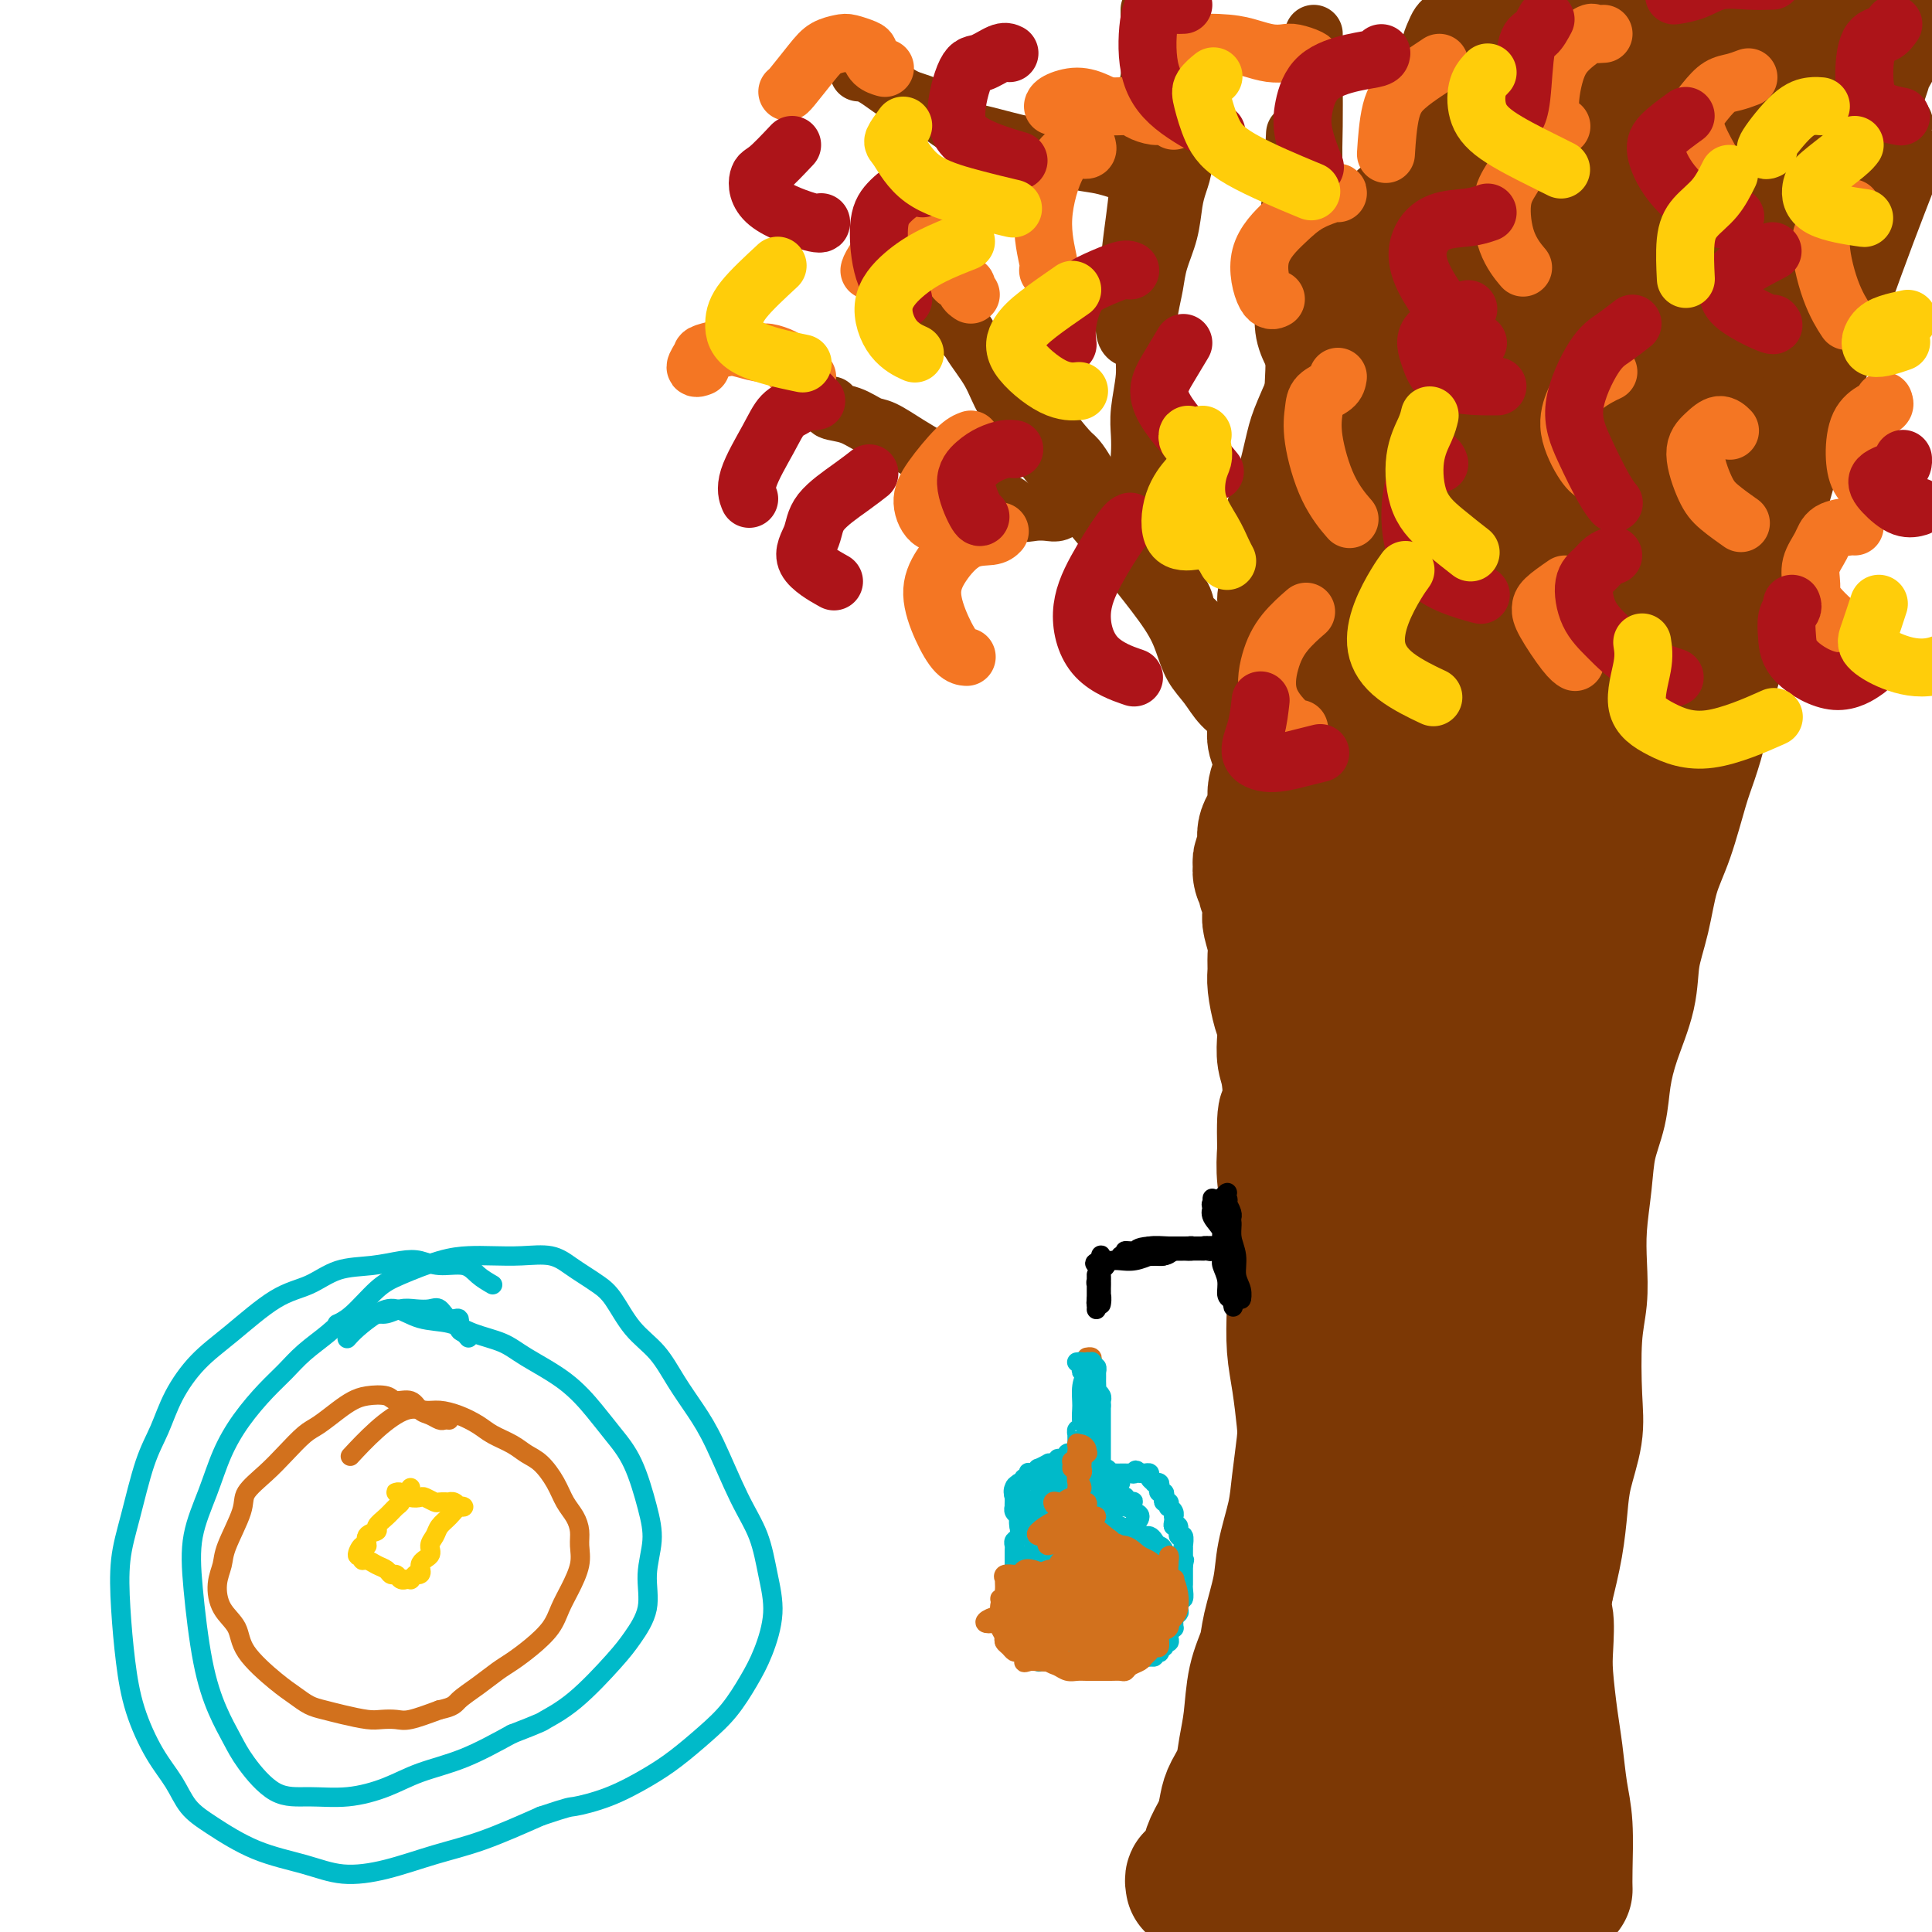 <svg viewBox='0 0 400 400' version='1.1' xmlns='http://www.w3.org/2000/svg' xmlns:xlink='http://www.w3.org/1999/xlink'><g fill='none' stroke='#7C3805' stroke-width='28' stroke-linecap='round' stroke-linejoin='round'><path d='M247,390c-0.006,-0.034 -0.013,-0.068 0,0c0.013,0.068 0.045,0.237 0,0c-0.045,-0.237 -0.168,-0.881 0,-1c0.168,-0.119 0.626,0.286 1,0c0.374,-0.286 0.664,-1.263 1,-2c0.336,-0.737 0.719,-1.235 1,-2c0.281,-0.765 0.460,-1.796 1,-3c0.540,-1.204 1.440,-2.582 2,-4c0.560,-1.418 0.780,-2.875 1,-4c0.220,-1.125 0.439,-1.916 1,-3c0.561,-1.084 1.464,-2.460 2,-4c0.536,-1.540 0.706,-3.244 1,-5c0.294,-1.756 0.713,-3.563 1,-6c0.287,-2.437 0.443,-5.502 1,-8c0.557,-2.498 1.515,-4.428 2,-6c0.485,-1.572 0.497,-2.787 1,-5c0.503,-2.213 1.497,-5.425 2,-8c0.503,-2.575 0.514,-4.513 1,-7c0.486,-2.487 1.448,-5.525 2,-8c0.552,-2.475 0.694,-4.389 1,-7c0.306,-2.611 0.775,-5.920 1,-8c0.225,-2.080 0.205,-2.933 0,-5c-0.205,-2.067 -0.595,-5.350 -1,-8c-0.405,-2.650 -0.826,-4.667 -1,-7c-0.174,-2.333 -0.103,-4.983 0,-8c0.103,-3.017 0.238,-6.402 0,-9c-0.238,-2.598 -0.847,-4.408 -1,-6c-0.153,-1.592 0.151,-2.967 0,-5c-0.151,-2.033 -0.757,-4.724 -1,-7c-0.243,-2.276 -0.121,-4.138 0,-6'/><path d='M266,238c-0.254,-11.615 0.612,-6.151 1,-6c0.388,0.151 0.297,-5.010 0,-8c-0.297,-2.990 -0.801,-3.809 -1,-5c-0.199,-1.191 -0.092,-2.755 0,-4c0.092,-1.245 0.168,-2.171 0,-3c-0.168,-0.829 -0.580,-1.561 -1,-3c-0.420,-1.439 -0.848,-3.587 -1,-5c-0.152,-1.413 -0.027,-2.093 0,-3c0.027,-0.907 -0.044,-2.042 0,-3c0.044,-0.958 0.204,-1.738 0,-3c-0.204,-1.262 -0.772,-3.006 -1,-4c-0.228,-0.994 -0.118,-1.239 0,-2c0.118,-0.761 0.242,-2.039 0,-3c-0.242,-0.961 -0.851,-1.604 -1,-2c-0.149,-0.396 0.160,-0.546 0,-1c-0.160,-0.454 -0.791,-1.212 -1,-2c-0.209,-0.788 0.004,-1.606 0,-2c-0.004,-0.394 -0.227,-0.363 0,-1c0.227,-0.637 0.902,-1.942 1,-3c0.098,-1.058 -0.380,-1.868 0,-3c0.380,-1.132 1.620,-2.585 2,-4c0.380,-1.415 -0.098,-2.792 0,-4c0.098,-1.208 0.772,-2.249 1,-3c0.228,-0.751 0.008,-1.213 0,-2c-0.008,-0.787 0.194,-1.900 0,-3c-0.194,-1.100 -0.784,-2.188 -1,-3c-0.216,-0.812 -0.058,-1.347 0,-2c0.058,-0.653 0.016,-1.422 0,-2c-0.016,-0.578 -0.004,-0.963 0,-1c0.004,-0.037 0.001,0.275 0,0c-0.001,-0.275 -0.001,-1.138 0,-2'/><path d='M264,146c0.464,-5.571 0.124,-2.998 0,-2c-0.124,0.998 -0.033,0.422 0,0c0.033,-0.422 0.009,-0.690 0,-1c-0.009,-0.310 -0.002,-0.660 0,-1c0.002,-0.340 0.001,-0.668 0,-1c-0.001,-0.332 -0.000,-0.667 0,-1c0.000,-0.333 0.000,-0.664 0,-1c-0.000,-0.336 -0.000,-0.678 0,-1c0.000,-0.322 0.000,-0.625 0,-1c-0.000,-0.375 -0.000,-0.821 0,-1c0.000,-0.179 0.000,-0.089 0,0'/><path d='M358,125c0.030,-0.611 0.061,-1.222 0,-2c-0.061,-0.778 -0.212,-1.724 0,-2c0.212,-0.276 0.788,0.118 1,0c0.212,-0.118 0.061,-0.748 0,-1c-0.061,-0.252 -0.030,-0.126 0,0'/><path d='M360,120c0.089,0.383 0.178,0.765 0,1c-0.178,0.235 -0.624,0.321 -1,1c-0.376,0.679 -0.682,1.951 -1,3c-0.318,1.049 -0.648,1.873 -1,3c-0.352,1.127 -0.728,2.555 -1,4c-0.272,1.445 -0.442,2.905 -1,5c-0.558,2.095 -1.503,4.824 -2,7c-0.497,2.176 -0.546,3.800 -1,6c-0.454,2.200 -1.315,4.977 -2,7c-0.685,2.023 -1.196,3.291 -2,6c-0.804,2.709 -1.901,6.861 -3,10c-1.099,3.139 -2.199,5.267 -3,8c-0.801,2.733 -1.304,6.070 -2,9c-0.696,2.930 -1.586,5.454 -2,8c-0.414,2.546 -0.352,5.115 -1,8c-0.648,2.885 -2.005,6.084 -3,9c-0.995,2.916 -1.629,5.547 -2,8c-0.371,2.453 -0.478,4.727 -1,7c-0.522,2.273 -1.459,4.546 -2,7c-0.541,2.454 -0.684,5.090 -1,8c-0.316,2.910 -0.803,6.093 -1,9c-0.197,2.907 -0.104,5.537 0,8c0.104,2.463 0.217,4.758 0,7c-0.217,2.242 -0.765,4.431 -1,8c-0.235,3.569 -0.156,8.517 0,12c0.156,3.483 0.390,5.502 0,8c-0.390,2.498 -1.403,5.474 -2,8c-0.597,2.526 -0.776,4.603 -1,7c-0.224,2.397 -0.493,5.113 -1,8c-0.507,2.887 -1.254,5.943 -2,9'/><path d='M320,329c-0.932,6.010 -0.261,5.034 0,6c0.261,0.966 0.111,3.874 0,6c-0.111,2.126 -0.184,3.470 0,6c0.184,2.530 0.624,6.245 1,9c0.376,2.755 0.689,4.549 1,7c0.311,2.451 0.619,5.557 1,8c0.381,2.443 0.834,4.222 1,7c0.166,2.778 0.045,6.556 0,9c-0.045,2.444 -0.013,3.556 0,4c0.013,0.444 0.006,0.222 0,0'/><path d='M347,121c0.082,0.221 0.163,0.442 0,0c-0.163,-0.442 -0.571,-1.545 -1,-2c-0.429,-0.455 -0.878,-0.260 -1,0c-0.122,0.260 0.085,0.585 0,1c-0.085,0.415 -0.460,0.922 -1,2c-0.540,1.078 -1.245,2.728 -2,5c-0.755,2.272 -1.559,5.164 -3,9c-1.441,3.836 -3.519,8.614 -5,13c-1.481,4.386 -2.366,8.379 -4,15c-1.634,6.621 -4.018,15.871 -6,23c-1.982,7.129 -3.562,12.138 -5,17c-1.438,4.862 -2.734,9.576 -4,15c-1.266,5.424 -2.502,11.557 -4,17c-1.498,5.443 -3.258,10.195 -5,17c-1.742,6.805 -3.465,15.663 -5,22c-1.535,6.337 -2.880,10.154 -4,15c-1.120,4.846 -2.013,10.723 -3,16c-0.987,5.277 -2.068,9.955 -3,16c-0.932,6.045 -1.715,13.457 -2,19c-0.285,5.543 -0.073,9.219 0,13c0.073,3.781 0.008,7.668 0,11c-0.008,3.332 0.040,6.108 0,9c-0.040,2.892 -0.168,5.899 0,10c0.168,4.101 0.634,9.295 1,13c0.366,3.705 0.634,5.921 1,8c0.366,2.079 0.829,4.021 1,5c0.171,0.979 0.049,0.994 0,1c-0.049,0.006 -0.024,0.003 0,0'/><path d='M328,188c-0.155,0.407 -0.310,0.815 -1,3c-0.690,2.185 -1.916,6.149 -3,10c-1.084,3.851 -2.027,7.589 -3,12c-0.973,4.411 -1.976,9.495 -3,15c-1.024,5.505 -2.070,11.432 -3,17c-0.930,5.568 -1.743,10.778 -3,19c-1.257,8.222 -2.956,19.456 -4,28c-1.044,8.544 -1.431,14.398 -2,20c-0.569,5.602 -1.318,10.953 -2,17c-0.682,6.047 -1.296,12.789 -2,18c-0.704,5.211 -1.499,8.893 -2,13c-0.501,4.107 -0.707,8.641 -1,12c-0.293,3.359 -0.672,5.542 -1,8c-0.328,2.458 -0.606,5.192 -1,7c-0.394,1.808 -0.905,2.692 -1,4c-0.095,1.308 0.226,3.042 0,4c-0.226,0.958 -0.998,1.142 -1,1c-0.002,-0.142 0.765,-0.610 1,-1c0.235,-0.390 -0.064,-0.704 0,-2c0.064,-1.296 0.490,-3.576 1,-7c0.510,-3.424 1.104,-7.991 2,-13c0.896,-5.009 2.095,-10.458 3,-19c0.905,-8.542 1.515,-20.177 2,-28c0.485,-7.823 0.845,-11.834 1,-15c0.155,-3.166 0.106,-5.488 0,-6c-0.106,-0.512 -0.269,0.787 -1,3c-0.731,2.213 -2.030,5.342 -3,14c-0.970,8.658 -1.610,22.847 -2,34c-0.390,11.153 -0.528,19.272 -1,26c-0.472,6.728 -1.278,12.065 -2,15c-0.722,2.935 -1.361,3.467 -2,4'/><path d='M294,401c-1.699,11.231 -2.448,-0.192 -3,-7c-0.552,-6.808 -0.907,-9.002 -2,-15c-1.093,-5.998 -2.923,-15.800 -4,-23c-1.077,-7.200 -1.399,-11.800 -2,-15c-0.601,-3.200 -1.480,-5.002 -2,-6c-0.520,-0.998 -0.681,-1.192 -1,1c-0.319,2.192 -0.796,6.771 -1,12c-0.204,5.229 -0.134,11.107 0,17c0.134,5.893 0.333,11.801 0,17c-0.333,5.199 -1.199,9.689 -2,13c-0.801,3.311 -1.539,5.442 -2,7c-0.461,1.558 -0.646,2.543 -1,2c-0.354,-0.543 -0.876,-2.613 -1,-5c-0.124,-2.387 0.149,-5.091 0,-10c-0.149,-4.909 -0.721,-12.023 -1,-18c-0.279,-5.977 -0.264,-10.817 0,-14c0.264,-3.183 0.776,-4.709 1,-5c0.224,-0.291 0.158,0.651 0,2c-0.158,1.349 -0.410,3.103 -1,7c-0.590,3.897 -1.518,9.937 -2,15c-0.482,5.063 -0.519,9.148 -1,13c-0.481,3.852 -1.408,7.472 -2,10c-0.592,2.528 -0.849,3.964 -1,4c-0.151,0.036 -0.194,-1.329 0,-4c0.194,-2.671 0.626,-6.648 1,-10c0.374,-3.352 0.690,-6.080 1,-9c0.310,-2.920 0.613,-6.034 1,-8c0.387,-1.966 0.856,-2.785 1,-3c0.144,-0.215 -0.038,0.173 0,1c0.038,0.827 0.297,2.093 0,4c-0.297,1.907 -1.148,4.453 -2,7'/><path d='M268,381c-0.687,3.106 -1.405,4.869 -2,9c-0.595,4.131 -1.066,10.628 -1,14c0.066,3.372 0.669,3.619 1,4c0.331,0.381 0.389,0.898 2,0c1.611,-0.898 4.773,-3.210 7,-6c2.227,-2.790 3.518,-6.058 5,-9c1.482,-2.942 3.154,-5.559 5,-9c1.846,-3.441 3.864,-7.706 5,-10c1.136,-2.294 1.390,-2.615 2,-2c0.610,0.615 1.577,2.168 2,4c0.423,1.832 0.301,3.945 1,9c0.699,5.055 2.218,13.052 3,18c0.782,4.948 0.827,6.848 1,8c0.173,1.152 0.474,1.556 1,1c0.526,-0.556 1.279,-2.072 2,-4c0.721,-1.928 1.412,-4.266 2,-8c0.588,-3.734 1.073,-8.863 1,-13c-0.073,-4.137 -0.704,-7.284 -1,-10c-0.296,-2.716 -0.259,-5.003 0,-6c0.259,-0.997 0.738,-0.706 1,1c0.262,1.706 0.308,4.826 1,9c0.692,4.174 2.031,9.402 3,14c0.969,4.598 1.569,8.567 2,11c0.431,2.433 0.693,3.332 1,4c0.307,0.668 0.661,1.105 1,0c0.339,-1.105 0.665,-3.754 1,-6c0.335,-2.246 0.678,-4.091 1,-7c0.322,-2.909 0.622,-6.883 1,-11c0.378,-4.117 0.832,-8.378 1,-12c0.168,-3.622 0.048,-6.606 0,-7c-0.048,-0.394 -0.024,1.803 0,4'/><path d='M317,371c0.453,2.071 1.585,5.248 2,10c0.415,4.752 0.111,11.078 0,15c-0.111,3.922 -0.030,5.441 0,6c0.030,0.559 0.009,0.160 0,0c-0.009,-0.160 -0.004,-0.080 0,0'/><path d='M292,323c0.175,1.603 0.351,3.207 0,6c-0.351,2.793 -1.228,6.777 -2,9c-0.772,2.223 -1.437,2.687 -2,3c-0.563,0.313 -1.022,0.476 -1,-1c0.022,-1.476 0.525,-4.591 1,-8c0.475,-3.409 0.923,-7.114 1,-12c0.077,-4.886 -0.216,-10.954 0,-17c0.216,-6.046 0.942,-12.068 1,-22c0.058,-9.932 -0.553,-23.772 -1,-34c-0.447,-10.228 -0.731,-16.845 -1,-23c-0.269,-6.155 -0.525,-11.848 -1,-16c-0.475,-4.152 -1.170,-6.762 -2,-9c-0.830,-2.238 -1.795,-4.106 -2,-5c-0.205,-0.894 0.351,-0.816 0,0c-0.351,0.816 -1.611,2.371 -2,7c-0.389,4.629 0.091,12.332 0,17c-0.091,4.668 -0.752,6.302 -1,14c-0.248,7.698 -0.084,21.459 0,28c0.084,6.541 0.087,5.862 0,6c-0.087,0.138 -0.264,1.094 -1,1c-0.736,-0.094 -2.032,-1.238 -3,-4c-0.968,-2.762 -1.609,-7.142 -2,-14c-0.391,-6.858 -0.532,-16.195 0,-26c0.532,-9.805 1.737,-20.077 3,-30c1.263,-9.923 2.585,-19.495 4,-27c1.415,-7.505 2.922,-12.941 4,-17c1.078,-4.059 1.725,-6.739 2,-9c0.275,-2.261 0.177,-4.101 0,-4c-0.177,0.101 -0.432,2.143 -1,4c-0.568,1.857 -1.448,3.531 -3,11c-1.552,7.469 -3.776,20.735 -6,34'/><path d='M277,185c-1.757,13.242 -1.149,21.846 -1,30c0.149,8.154 -0.161,15.857 0,20c0.161,4.143 0.792,4.725 1,4c0.208,-0.725 -0.006,-2.757 0,-7c0.006,-4.243 0.233,-10.697 1,-21c0.767,-10.303 2.075,-24.456 3,-35c0.925,-10.544 1.468,-17.479 2,-23c0.532,-5.521 1.052,-9.628 1,-13c-0.052,-3.372 -0.677,-6.010 -1,-7c-0.323,-0.990 -0.344,-0.332 -1,1c-0.656,1.332 -1.948,3.338 -3,7c-1.052,3.662 -1.863,8.979 -3,19c-1.137,10.021 -2.599,24.745 -3,34c-0.401,9.255 0.258,13.042 1,15c0.742,1.958 1.565,2.087 2,2c0.435,-0.087 0.482,-0.390 1,-2c0.518,-1.610 1.509,-4.528 3,-11c1.491,-6.472 3.483,-16.499 5,-25c1.517,-8.501 2.560,-15.478 4,-22c1.440,-6.522 3.278,-12.591 5,-17c1.722,-4.409 3.329,-7.159 4,-9c0.671,-1.841 0.404,-2.773 0,-1c-0.404,1.773 -0.947,6.252 -2,12c-1.053,5.748 -2.616,12.765 -4,21c-1.384,8.235 -2.591,17.686 -3,26c-0.409,8.314 -0.022,15.489 0,20c0.022,4.511 -0.320,6.358 0,7c0.320,0.642 1.302,0.079 2,-1c0.698,-1.079 1.111,-2.675 2,-7c0.889,-4.325 2.254,-11.379 4,-19c1.746,-7.621 3.873,-15.811 6,-24'/><path d='M303,159c3.362,-12.199 4.768,-17.197 7,-23c2.232,-5.803 5.289,-12.411 7,-15c1.711,-2.589 2.076,-1.160 2,0c-0.076,1.160 -0.593,2.052 -2,8c-1.407,5.948 -3.705,16.952 -6,29c-2.295,12.048 -4.587,25.138 -6,38c-1.413,12.862 -1.946,25.494 -2,34c-0.054,8.506 0.370,12.884 1,14c0.630,1.116 1.465,-1.030 2,-3c0.535,-1.970 0.770,-3.764 2,-11c1.230,-7.236 3.454,-19.914 5,-30c1.546,-10.086 2.412,-17.579 4,-25c1.588,-7.421 3.896,-14.771 6,-22c2.104,-7.229 4.002,-14.339 5,-18c0.998,-3.661 1.095,-3.875 1,-4c-0.095,-0.125 -0.381,-0.162 -1,2c-0.619,2.162 -1.571,6.525 -3,12c-1.429,5.475 -3.336,12.064 -6,25c-2.664,12.936 -6.085,32.220 -8,45c-1.915,12.780 -2.323,19.056 -3,24c-0.677,4.944 -1.622,8.555 -2,10c-0.378,1.445 -0.189,0.722 0,0'/></g>
<g fill='none' stroke='#7C3805' stroke-width='12' stroke-linecap='round' stroke-linejoin='round'><path d='M252,140c0.008,0.080 0.016,0.159 0,0c-0.016,-0.159 -0.056,-0.557 0,-1c0.056,-0.443 0.208,-0.930 0,-1c-0.208,-0.070 -0.777,0.277 -1,0c-0.223,-0.277 -0.100,-1.176 0,-2c0.100,-0.824 0.177,-1.571 0,-2c-0.177,-0.429 -0.610,-0.540 -1,-1c-0.390,-0.460 -0.738,-1.268 -1,-2c-0.262,-0.732 -0.438,-1.389 -1,-2c-0.562,-0.611 -1.511,-1.177 -2,-2c-0.489,-0.823 -0.519,-1.905 -1,-3c-0.481,-1.095 -1.414,-2.205 -2,-3c-0.586,-0.795 -0.823,-1.277 -1,-2c-0.177,-0.723 -0.292,-1.687 -1,-3c-0.708,-1.313 -2.009,-2.975 -3,-4c-0.991,-1.025 -1.673,-1.415 -2,-2c-0.327,-0.585 -0.300,-1.367 -1,-2c-0.700,-0.633 -2.127,-1.119 -3,-2c-0.873,-0.881 -1.190,-2.159 -2,-3c-0.810,-0.841 -2.112,-1.247 -3,-2c-0.888,-0.753 -1.364,-1.853 -2,-3c-0.636,-1.147 -1.434,-2.342 -2,-3c-0.566,-0.658 -0.899,-0.780 -2,-2c-1.101,-1.220 -2.970,-3.538 -4,-5c-1.030,-1.462 -1.220,-2.068 -2,-3c-0.780,-0.932 -2.151,-2.192 -3,-3c-0.849,-0.808 -1.176,-1.165 -2,-2c-0.824,-0.835 -2.145,-2.148 -3,-3c-0.855,-0.852 -1.244,-1.243 -2,-2c-0.756,-0.757 -1.878,-1.878 -3,-3'/><path d='M202,72c-6.393,-7.377 -2.877,-3.819 -2,-3c0.877,0.819 -0.885,-1.101 -2,-2c-1.115,-0.899 -1.582,-0.777 -2,-1c-0.418,-0.223 -0.787,-0.791 -1,-1c-0.213,-0.209 -0.269,-0.057 0,0c0.269,0.057 0.863,0.020 1,0c0.137,-0.020 -0.184,-0.023 0,0c0.184,0.023 0.871,0.073 1,0c0.129,-0.073 -0.301,-0.267 0,0c0.301,0.267 1.333,0.997 2,2c0.667,1.003 0.968,2.280 2,4c1.032,1.720 2.797,3.884 4,6c1.203,2.116 1.846,4.185 3,6c1.154,1.815 2.818,3.377 4,5c1.182,1.623 1.880,3.308 3,5c1.120,1.692 2.660,3.390 4,5c1.340,1.610 2.480,3.132 4,5c1.520,1.868 3.419,4.081 5,6c1.581,1.919 2.846,3.545 4,5c1.154,1.455 2.199,2.738 4,5c1.801,2.262 4.357,5.505 6,8c1.643,2.495 2.372,4.244 3,6c0.628,1.756 1.155,3.518 2,5c0.845,1.482 2.009,2.685 3,4c0.991,1.315 1.809,2.741 3,4c1.191,1.259 2.754,2.351 4,3c1.246,0.649 2.177,0.853 3,1c0.823,0.147 1.540,0.235 2,0c0.460,-0.235 0.662,-0.794 1,-1c0.338,-0.206 0.811,-0.059 1,0c0.189,0.059 0.095,0.029 0,0'/><path d='M224,105c-0.246,0.030 -0.491,0.060 -1,0c-0.509,-0.060 -1.280,-0.210 -2,0c-0.720,0.210 -1.388,0.781 -2,1c-0.612,0.219 -1.166,0.086 -2,0c-0.834,-0.086 -1.946,-0.126 -3,0c-1.054,0.126 -2.049,0.417 -3,0c-0.951,-0.417 -1.859,-1.542 -3,-2c-1.141,-0.458 -2.515,-0.249 -4,-1c-1.485,-0.751 -3.082,-2.462 -5,-4c-1.918,-1.538 -4.157,-2.902 -6,-4c-1.843,-1.098 -3.290,-1.929 -5,-3c-1.710,-1.071 -3.684,-2.382 -5,-3c-1.316,-0.618 -1.974,-0.544 -3,-1c-1.026,-0.456 -2.418,-1.443 -4,-2c-1.582,-0.557 -3.352,-0.685 -4,-1c-0.648,-0.315 -0.175,-0.815 0,-1c0.175,-0.185 0.050,-0.053 0,0c-0.050,0.053 -0.025,0.026 0,0'/><path d='M236,106c0.028,0.061 0.056,0.123 0,0c-0.056,-0.123 -0.197,-0.430 0,-1c0.197,-0.570 0.733,-1.404 1,-2c0.267,-0.596 0.267,-0.953 0,-2c-0.267,-1.047 -0.800,-2.782 -1,-4c-0.200,-1.218 -0.069,-1.918 0,-3c0.069,-1.082 0.074,-2.547 0,-4c-0.074,-1.453 -0.227,-2.894 0,-5c0.227,-2.106 0.833,-4.876 1,-7c0.167,-2.124 -0.106,-3.602 0,-6c0.106,-2.398 0.592,-5.716 1,-8c0.408,-2.284 0.739,-3.534 1,-5c0.261,-1.466 0.452,-3.147 1,-5c0.548,-1.853 1.452,-3.879 2,-6c0.548,-2.121 0.739,-4.336 1,-6c0.261,-1.664 0.593,-2.777 1,-4c0.407,-1.223 0.890,-2.558 1,-4c0.110,-1.442 -0.153,-2.992 0,-4c0.153,-1.008 0.720,-1.474 1,-2c0.280,-0.526 0.271,-1.113 0,-2c-0.271,-0.887 -0.805,-2.073 -1,-3c-0.195,-0.927 -0.052,-1.594 0,-2c0.052,-0.406 0.014,-0.550 0,-1c-0.014,-0.450 -0.002,-1.204 0,-2c0.002,-0.796 -0.005,-1.633 0,-2c0.005,-0.367 0.022,-0.263 0,0c-0.022,0.263 -0.083,0.686 0,1c0.083,0.314 0.309,0.518 0,1c-0.309,0.482 -1.155,1.241 -2,2'/><path d='M243,20c-0.549,1.512 -0.920,3.291 -1,5c-0.080,1.709 0.132,3.348 0,5c-0.132,1.652 -0.609,3.316 -1,5c-0.391,1.684 -0.695,3.388 -1,5c-0.305,1.612 -0.610,3.132 -1,5c-0.390,1.868 -0.864,4.084 -1,7c-0.136,2.916 0.065,6.531 0,9c-0.065,2.469 -0.396,3.791 -1,5c-0.604,1.209 -1.479,2.306 -2,3c-0.521,0.694 -0.687,0.985 -1,1c-0.313,0.015 -0.774,-0.245 -1,-1c-0.226,-0.755 -0.219,-2.005 0,-5c0.219,-2.995 0.650,-7.735 1,-11c0.350,-3.265 0.619,-5.056 1,-8c0.381,-2.944 0.873,-7.041 1,-10c0.127,-2.959 -0.109,-4.778 0,-7c0.109,-2.222 0.565,-4.845 1,-7c0.435,-2.155 0.849,-3.842 1,-5c0.151,-1.158 0.041,-1.788 0,-3c-0.041,-1.212 -0.011,-3.008 0,-4c0.011,-0.992 0.003,-1.180 0,-2c-0.003,-0.820 -0.001,-2.271 0,-3c0.001,-0.729 0.000,-0.735 0,-1c-0.000,-0.265 -0.000,-0.790 0,-1c0.000,-0.210 0.000,-0.105 0,0'/><path d='M238,39c-0.437,0.173 -0.874,0.346 -1,0c-0.126,-0.346 0.060,-1.210 -1,-2c-1.060,-0.790 -3.364,-1.506 -5,-2c-1.636,-0.494 -2.604,-0.766 -4,-1c-1.396,-0.234 -3.221,-0.431 -5,-1c-1.779,-0.569 -3.511,-1.512 -5,-2c-1.489,-0.488 -2.734,-0.523 -5,-1c-2.266,-0.477 -5.551,-1.396 -8,-2c-2.449,-0.604 -4.061,-0.894 -6,-2c-1.939,-1.106 -4.205,-3.028 -6,-4c-1.795,-0.972 -3.120,-0.992 -5,-2c-1.880,-1.008 -4.314,-3.002 -6,-4c-1.686,-0.998 -2.625,-0.999 -3,-1c-0.375,-0.001 -0.188,-0.000 0,0'/><path d='M260,147c0.001,-0.433 0.001,-0.866 0,-1c-0.001,-0.134 -0.004,0.030 0,0c0.004,-0.030 0.017,-0.254 0,-1c-0.017,-0.746 -0.062,-2.015 0,-3c0.062,-0.985 0.231,-1.686 0,-3c-0.231,-1.314 -0.861,-3.240 -1,-5c-0.139,-1.760 0.214,-3.356 0,-5c-0.214,-1.644 -0.994,-3.338 -1,-5c-0.006,-1.662 0.761,-3.291 1,-5c0.239,-1.709 -0.051,-3.498 0,-6c0.051,-2.502 0.444,-5.716 1,-8c0.556,-2.284 1.276,-3.637 2,-6c0.724,-2.363 1.453,-5.737 2,-8c0.547,-2.263 0.912,-3.416 2,-6c1.088,-2.584 2.900,-6.598 4,-9c1.100,-2.402 1.490,-3.191 2,-5c0.510,-1.809 1.141,-4.638 2,-7c0.859,-2.362 1.945,-4.256 3,-6c1.055,-1.744 2.078,-3.339 3,-5c0.922,-1.661 1.741,-3.388 3,-6c1.259,-2.612 2.957,-6.108 4,-9c1.043,-2.892 1.431,-5.180 2,-7c0.569,-1.820 1.318,-3.173 2,-5c0.682,-1.827 1.296,-4.128 2,-6c0.704,-1.872 1.499,-3.314 2,-5c0.501,-1.686 0.709,-3.615 1,-5c0.291,-1.385 0.666,-2.227 1,-3c0.334,-0.773 0.628,-1.477 1,-2c0.372,-0.523 0.820,-0.864 1,-1c0.180,-0.136 0.090,-0.068 0,0'/><path d='M270,82c0.226,-0.767 0.452,-1.534 0,-3c-0.452,-1.466 -1.582,-3.629 -2,-6c-0.418,-2.371 -0.122,-4.948 0,-7c0.122,-2.052 0.071,-3.577 0,-5c-0.071,-1.423 -0.162,-2.742 0,-4c0.162,-1.258 0.579,-2.455 1,-4c0.421,-1.545 0.848,-3.440 1,-5c0.152,-1.560 0.030,-2.787 0,-5c-0.030,-2.213 0.030,-5.413 0,-8c-0.030,-2.587 -0.152,-4.563 0,-7c0.152,-2.437 0.577,-5.337 1,-8c0.423,-2.663 0.846,-5.090 1,-7c0.154,-1.910 0.041,-3.301 0,-4c-0.041,-0.699 -0.011,-0.704 0,-1c0.011,-0.296 0.002,-0.884 0,-1c-0.002,-0.116 0.002,0.238 0,2c-0.002,1.762 -0.011,4.931 0,8c0.011,3.069 0.043,6.036 0,9c-0.043,2.964 -0.161,5.923 0,9c0.161,3.077 0.601,6.271 1,10c0.399,3.729 0.759,7.994 1,11c0.241,3.006 0.364,4.753 0,7c-0.364,2.247 -1.215,4.995 -2,7c-0.785,2.005 -1.503,3.267 -2,4c-0.497,0.733 -0.771,0.938 -1,1c-0.229,0.062 -0.411,-0.017 -1,-1c-0.589,-0.983 -1.583,-2.868 -2,-5c-0.417,-2.132 -0.256,-4.510 0,-9c0.256,-4.490 0.607,-11.094 1,-16c0.393,-4.906 0.826,-8.116 1,-10c0.174,-1.884 0.087,-2.442 0,-3'/><path d='M268,31c0.288,-6.143 0.008,-2.501 0,0c-0.008,2.501 0.257,3.861 0,6c-0.257,2.139 -1.037,5.056 -1,12c0.037,6.944 0.890,17.916 1,24c0.110,6.084 -0.523,7.279 0,13c0.523,5.721 2.201,15.966 3,22c0.799,6.034 0.718,7.856 0,11c-0.718,3.144 -2.072,7.611 -3,10c-0.928,2.389 -1.431,2.702 -2,3c-0.569,0.298 -1.203,0.582 -2,0c-0.797,-0.582 -1.758,-2.028 -2,-4c-0.242,-1.972 0.236,-4.468 1,-9c0.764,-4.532 1.815,-11.098 3,-17c1.185,-5.902 2.504,-11.139 4,-16c1.496,-4.861 3.170,-9.347 4,-12c0.830,-2.653 0.817,-3.475 1,-4c0.183,-0.525 0.561,-0.753 0,1c-0.561,1.753 -2.062,5.487 -3,9c-0.938,3.513 -1.314,6.804 -2,11c-0.686,4.196 -1.683,9.295 -2,13c-0.317,3.705 0.046,6.014 0,8c-0.046,1.986 -0.500,3.648 0,4c0.500,0.352 1.956,-0.607 3,-2c1.044,-1.393 1.677,-3.219 2,-6c0.323,-2.781 0.338,-6.515 1,-11c0.662,-4.485 1.972,-9.719 3,-15c1.028,-5.281 1.773,-10.608 3,-17c1.227,-6.392 2.937,-13.847 4,-18c1.063,-4.153 1.478,-5.003 2,-6c0.522,-0.997 1.149,-2.142 1,-2c-0.149,0.142 -1.075,1.571 -2,3'/><path d='M285,42c1.153,-7.894 -1.964,5.371 -4,13c-2.036,7.629 -2.992,9.620 -4,14c-1.008,4.380 -2.068,11.148 -3,16c-0.932,4.852 -1.736,7.789 -2,10c-0.264,2.211 0.013,3.695 0,4c-0.013,0.305 -0.316,-0.570 0,-2c0.316,-1.430 1.251,-3.415 2,-6c0.749,-2.585 1.314,-5.771 2,-9c0.686,-3.229 1.494,-6.500 4,-13c2.506,-6.500 6.710,-16.229 10,-24c3.290,-7.771 5.666,-13.586 8,-19c2.334,-5.414 4.627,-10.429 6,-14c1.373,-3.571 1.828,-5.698 2,-7c0.172,-1.302 0.063,-1.781 0,-2c-0.063,-0.219 -0.080,-0.180 0,0c0.080,0.180 0.259,0.502 0,1c-0.259,0.498 -0.954,1.173 -2,3c-1.046,1.827 -2.442,4.808 -3,6c-0.558,1.192 -0.279,0.596 0,0'/><path d='M291,142c0.098,-0.424 0.195,-0.849 0,-2c-0.195,-1.151 -0.683,-3.030 -1,-4c-0.317,-0.970 -0.462,-1.031 -1,-2c-0.538,-0.969 -1.467,-2.847 -2,-4c-0.533,-1.153 -0.669,-1.580 -1,-2c-0.331,-0.420 -0.857,-0.834 -1,-1c-0.143,-0.166 0.097,-0.083 0,0c-0.097,0.083 -0.533,0.165 -1,0c-0.467,-0.165 -0.967,-0.578 -1,-1c-0.033,-0.422 0.401,-0.855 0,-1c-0.401,-0.145 -1.637,-0.003 -2,0c-0.363,0.003 0.146,-0.134 0,0c-0.146,0.134 -0.948,0.540 -1,0c-0.052,-0.540 0.646,-2.026 1,-3c0.354,-0.974 0.363,-1.436 1,-4c0.637,-2.564 1.903,-7.228 3,-11c1.097,-3.772 2.024,-6.650 3,-10c0.976,-3.350 2.002,-7.173 3,-11c0.998,-3.827 1.969,-7.660 3,-11c1.031,-3.340 2.122,-6.189 3,-10c0.878,-3.811 1.542,-8.584 2,-12c0.458,-3.416 0.710,-5.473 1,-8c0.290,-2.527 0.617,-5.522 1,-8c0.383,-2.478 0.823,-4.438 1,-7c0.177,-2.562 0.092,-5.726 0,-8c-0.092,-2.274 -0.190,-3.657 0,-5c0.190,-1.343 0.667,-2.647 1,-4c0.333,-1.353 0.522,-2.754 1,-4c0.478,-1.246 1.244,-2.335 2,-4c0.756,-1.665 1.502,-3.904 2,-5c0.498,-1.096 0.749,-1.048 1,-1'/><path d='M309,-1c1.033,-2.483 0.115,0.311 0,1c-0.115,0.689 0.573,-0.727 0,1c-0.573,1.727 -2.407,6.599 -4,11c-1.593,4.401 -2.944,8.333 -5,14c-2.056,5.667 -4.816,13.068 -7,21c-2.184,7.932 -3.791,16.395 -6,25c-2.209,8.605 -5.022,17.351 -7,25c-1.978,7.649 -3.123,14.202 -4,19c-0.877,4.798 -1.485,7.843 -2,10c-0.515,2.157 -0.935,3.427 -1,4c-0.065,0.573 0.225,0.450 1,-1c0.775,-1.450 2.036,-4.228 3,-8c0.964,-3.772 1.632,-8.537 3,-15c1.368,-6.463 3.436,-14.623 6,-24c2.564,-9.377 5.624,-19.972 9,-30c3.376,-10.028 7.069,-19.490 10,-27c2.931,-7.510 5.101,-13.068 6,-17c0.899,-3.932 0.528,-6.239 0,-7c-0.528,-0.761 -1.211,0.023 -2,1c-0.789,0.977 -1.683,2.147 -4,7c-2.317,4.853 -6.056,13.387 -9,22c-2.944,8.613 -5.092,17.303 -7,27c-1.908,9.697 -3.578,20.399 -5,29c-1.422,8.601 -2.598,15.099 -3,19c-0.402,3.901 -0.031,5.203 0,6c0.031,0.797 -0.279,1.087 0,0c0.279,-1.087 1.147,-3.551 2,-7c0.853,-3.449 1.693,-7.883 3,-14c1.307,-6.117 3.083,-13.916 5,-22c1.917,-8.084 3.976,-16.453 7,-26c3.024,-9.547 7.012,-20.274 11,-31'/><path d='M309,12c4.933,-17.801 3.265,-12.303 3,-11c-0.265,1.303 0.874,-1.590 1,-2c0.126,-0.410 -0.759,1.661 -2,4c-1.241,2.339 -2.837,4.944 -5,12c-2.163,7.056 -4.893,18.563 -7,29c-2.107,10.437 -3.590,19.804 -5,30c-1.410,10.196 -2.747,21.221 -3,29c-0.253,7.779 0.580,12.311 1,15c0.420,2.689 0.429,3.536 1,2c0.571,-1.536 1.705,-5.455 3,-10c1.295,-4.545 2.751,-9.717 4,-17c1.249,-7.283 2.290,-16.676 4,-26c1.710,-9.324 4.088,-18.579 7,-29c2.912,-10.421 6.357,-22.010 8,-29c1.643,-6.990 1.486,-9.382 2,-11c0.514,-1.618 1.701,-2.461 2,-3c0.299,-0.539 -0.291,-0.773 -1,1c-0.709,1.773 -1.538,5.553 -3,10c-1.462,4.447 -3.555,9.563 -6,21c-2.445,11.437 -5.240,29.197 -7,42c-1.760,12.803 -2.484,20.650 -3,27c-0.516,6.350 -0.824,11.205 -1,14c-0.176,2.795 -0.220,3.532 0,4c0.220,0.468 0.704,0.667 1,-1c0.296,-1.667 0.404,-5.198 1,-10c0.596,-4.802 1.680,-10.873 3,-19c1.320,-8.127 2.876,-18.310 5,-28c2.124,-9.690 4.817,-18.886 8,-29c3.183,-10.114 6.857,-21.146 9,-27c2.143,-5.854 2.755,-6.530 3,-7c0.245,-0.470 0.122,-0.735 0,-1'/><path d='M332,-8c2.697,-8.271 -0.561,3.052 -3,11c-2.439,7.948 -4.061,12.522 -6,21c-1.939,8.478 -4.197,20.862 -6,33c-1.803,12.138 -3.152,24.032 -4,34c-0.848,9.968 -1.194,18.010 -1,23c0.194,4.990 0.927,6.929 1,8c0.073,1.071 -0.514,1.273 0,-1c0.514,-2.273 2.130,-7.022 3,-12c0.870,-4.978 0.992,-10.187 3,-21c2.008,-10.813 5.900,-27.232 9,-40c3.100,-12.768 5.409,-21.887 8,-30c2.591,-8.113 5.465,-15.222 7,-20c1.535,-4.778 1.733,-7.226 2,-8c0.267,-0.774 0.604,0.126 0,2c-0.604,1.874 -2.149,4.721 -5,14c-2.851,9.279 -7.010,24.991 -10,39c-2.990,14.009 -4.813,26.316 -6,38c-1.187,11.684 -1.738,22.746 -2,30c-0.262,7.254 -0.233,10.699 0,13c0.233,2.301 0.672,3.457 1,3c0.328,-0.457 0.545,-2.528 1,-6c0.455,-3.472 1.147,-8.346 2,-14c0.853,-5.654 1.868,-12.088 4,-23c2.132,-10.912 5.381,-26.303 8,-38c2.619,-11.697 4.608,-19.701 7,-27c2.392,-7.299 5.186,-13.894 7,-18c1.814,-4.106 2.646,-5.722 2,-5c-0.646,0.722 -2.771,3.781 -5,9c-2.229,5.219 -4.562,12.597 -7,21c-2.438,8.403 -4.982,17.829 -7,28c-2.018,10.171 -3.509,21.085 -5,32'/><path d='M330,88c-2.531,15.888 -2.858,25.608 -3,31c-0.142,5.392 -0.098,6.456 0,7c0.098,0.544 0.249,0.566 1,-1c0.751,-1.566 2.103,-4.721 3,-9c0.897,-4.279 1.340,-9.682 3,-19c1.660,-9.318 4.539,-22.552 7,-34c2.461,-11.448 4.505,-21.111 7,-30c2.495,-8.889 5.440,-17.005 7,-22c1.560,-4.995 1.736,-6.870 1,-6c-0.736,0.870 -2.384,4.484 -4,9c-1.616,4.516 -3.201,9.933 -5,17c-1.799,7.067 -3.810,15.785 -5,25c-1.190,9.215 -1.557,18.929 -2,30c-0.443,11.071 -0.963,23.499 -1,30c-0.037,6.501 0.407,7.074 1,7c0.593,-0.074 1.335,-0.796 2,-2c0.665,-1.204 1.253,-2.890 2,-9c0.747,-6.110 1.652,-16.645 3,-27c1.348,-10.355 3.139,-20.529 5,-31c1.861,-10.471 3.791,-21.237 6,-30c2.209,-8.763 4.695,-15.522 6,-20c1.305,-4.478 1.428,-6.676 1,-7c-0.428,-0.324 -1.407,1.225 -3,4c-1.593,2.775 -3.800,6.778 -6,13c-2.200,6.222 -4.393,14.665 -7,25c-2.607,10.335 -5.627,22.561 -8,38c-2.373,15.439 -4.100,34.090 -5,44c-0.900,9.910 -0.973,11.079 -1,12c-0.027,0.921 -0.007,1.594 0,2c0.007,0.406 0.002,0.545 1,-4c0.998,-4.545 2.999,-13.772 5,-23'/><path d='M341,108c2.210,-8.508 4.734,-17.277 8,-28c3.266,-10.723 7.275,-23.399 11,-34c3.725,-10.601 7.166,-19.125 11,-27c3.834,-7.875 8.062,-15.100 10,-19c1.938,-3.900 1.585,-4.475 1,-4c-0.585,0.475 -1.403,2.000 -3,5c-1.597,3.000 -3.972,7.475 -7,14c-3.028,6.525 -6.708,15.098 -11,30c-4.292,14.902 -9.195,36.131 -12,50c-2.805,13.869 -3.511,20.378 -4,25c-0.489,4.622 -0.762,7.357 -1,9c-0.238,1.643 -0.441,2.193 0,1c0.441,-1.193 1.526,-4.129 3,-9c1.474,-4.871 3.338,-11.679 6,-20c2.662,-8.321 6.121,-18.157 9,-28c2.879,-9.843 5.177,-19.694 9,-31c3.823,-11.306 9.172,-24.066 12,-31c2.828,-6.934 3.135,-8.043 3,-8c-0.135,0.043 -0.712,1.236 -2,4c-1.288,2.764 -3.289,7.098 -7,13c-3.711,5.902 -9.134,13.371 -15,34c-5.866,20.629 -12.177,54.418 -15,71c-2.823,16.582 -2.159,15.958 -2,17c0.159,1.042 -0.187,3.751 0,4c0.187,0.249 0.906,-1.963 2,-5c1.094,-3.037 2.561,-6.899 4,-12c1.439,-5.101 2.850,-11.439 4,-18c1.150,-6.561 2.040,-13.343 5,-25c2.960,-11.657 7.988,-28.188 12,-40c4.012,-11.812 7.006,-18.906 10,-26'/><path d='M382,20c4.698,-13.024 5.444,-12.586 6,-13c0.556,-0.414 0.921,-1.682 0,0c-0.921,1.682 -3.130,6.313 -6,13c-2.870,6.687 -6.403,15.429 -10,27c-3.597,11.571 -7.260,25.972 -10,41c-2.740,15.028 -4.558,30.683 -5,38c-0.442,7.317 0.491,6.295 1,6c0.509,-0.295 0.594,0.137 1,-1c0.406,-1.137 1.134,-3.844 2,-7c0.866,-3.156 1.870,-6.761 4,-14c2.130,-7.239 5.386,-18.113 8,-27c2.614,-8.887 4.586,-15.786 7,-23c2.414,-7.214 5.269,-14.744 8,-21c2.731,-6.256 5.338,-11.237 6,-13c0.662,-1.763 -0.620,-0.308 -2,2c-1.380,2.308 -2.856,5.469 -5,11c-2.144,5.531 -4.954,13.433 -8,23c-3.046,9.567 -6.329,20.800 -9,33c-2.671,12.200 -4.732,25.368 -6,32c-1.268,6.632 -1.743,6.730 -2,7c-0.257,0.270 -0.295,0.714 0,0c0.295,-0.714 0.924,-2.587 2,-5c1.076,-2.413 2.598,-5.368 5,-13c2.402,-7.632 5.685,-19.943 9,-31c3.315,-11.057 6.662,-20.862 10,-30c3.338,-9.138 6.668,-17.611 8,-21c1.332,-3.389 0.666,-1.695 0,0'/><path d='M403,10c0.945,-2.606 1.891,-5.212 2,-7c0.109,-1.788 -0.618,-2.758 -3,0c-2.382,2.758 -6.418,9.244 -10,16c-3.582,6.756 -6.711,13.782 -10,23c-3.289,9.218 -6.738,20.629 -9,31c-2.262,10.371 -3.336,19.703 -4,26c-0.664,6.297 -0.917,9.560 -1,11c-0.083,1.440 0.006,1.056 0,0c-0.006,-1.056 -0.106,-2.786 0,-6c0.106,-3.214 0.417,-7.913 1,-13c0.583,-5.087 1.437,-10.561 4,-20c2.563,-9.439 6.835,-22.844 10,-32c3.165,-9.156 5.221,-14.064 7,-18c1.779,-3.936 3.279,-6.899 4,-8c0.721,-1.101 0.662,-0.339 0,2c-0.662,2.339 -1.927,6.255 -4,11c-2.073,4.745 -4.953,10.318 -9,24c-4.047,13.682 -9.261,35.474 -12,49c-2.739,13.526 -3.002,18.785 -3,22c0.002,3.215 0.268,4.386 1,3c0.732,-1.386 1.931,-5.330 3,-10c1.069,-4.670 2.008,-10.066 5,-21c2.992,-10.934 8.036,-27.405 12,-39c3.964,-11.595 6.847,-18.313 8,-21c1.153,-2.687 0.577,-1.344 0,0'/><path d='M403,10c1.436,-3.271 2.871,-6.541 4,-9c1.129,-2.459 1.950,-4.105 2,-5c0.050,-0.895 -0.673,-1.038 -2,0c-1.327,1.038 -3.258,3.259 -6,7c-2.742,3.741 -6.295,9.004 -10,16c-3.705,6.996 -7.562,15.724 -10,22c-2.438,6.276 -3.457,10.099 -4,12c-0.543,1.901 -0.611,1.879 0,1c0.611,-0.879 1.901,-2.614 3,-6c1.099,-3.386 2.006,-8.422 3,-12c0.994,-3.578 2.074,-5.697 3,-10c0.926,-4.303 1.697,-10.789 2,-15c0.303,-4.211 0.137,-6.145 0,-8c-0.137,-1.855 -0.247,-3.629 -1,-5c-0.753,-1.371 -2.151,-2.337 -4,-3c-1.849,-0.663 -4.150,-1.021 -7,0c-2.850,1.021 -6.251,3.423 -8,5c-1.749,1.577 -1.847,2.330 -2,3c-0.153,0.670 -0.360,1.258 0,2c0.360,0.742 1.286,1.638 3,2c1.714,0.362 4.215,0.191 6,0c1.785,-0.191 2.854,-0.403 4,-1c1.146,-0.597 2.369,-1.581 4,-3c1.631,-1.419 3.671,-3.273 5,-5c1.329,-1.727 1.947,-3.326 2,-4c0.053,-0.674 -0.459,-0.423 -1,0c-0.541,0.423 -1.112,1.020 -3,3c-1.888,1.980 -5.094,5.345 -7,8c-1.906,2.655 -2.513,4.599 -3,6c-0.487,1.401 -0.853,2.257 -1,3c-0.147,0.743 -0.073,1.371 0,2'/><path d='M375,16c-0.183,1.666 1.358,0.332 3,0c1.642,-0.332 3.384,0.339 5,0c1.616,-0.339 3.107,-1.686 5,-3c1.893,-1.314 4.189,-2.594 6,-4c1.811,-1.406 3.136,-2.938 4,-4c0.864,-1.062 1.266,-1.654 1,-2c-0.266,-0.346 -1.199,-0.447 -2,0c-0.801,0.447 -1.469,1.440 -3,2c-1.531,0.560 -3.926,0.686 -5,2c-1.074,1.314 -0.828,3.815 -1,5c-0.172,1.185 -0.764,1.053 -1,1c-0.236,-0.053 -0.118,-0.026 0,0'/></g>
<g fill='none' stroke='#F47623' stroke-width='12' stroke-linecap='round' stroke-linejoin='round'><path d='M166,79c-0.109,-0.416 -0.218,-0.832 0,-1c0.218,-0.168 0.763,-0.086 1,0c0.237,0.086 0.168,0.178 0,0c-0.168,-0.178 -0.433,-0.626 -1,-1c-0.567,-0.374 -1.434,-0.674 -2,-1c-0.566,-0.326 -0.830,-0.679 -1,-1c-0.170,-0.321 -0.245,-0.609 -1,-1c-0.755,-0.391 -2.188,-0.886 -3,-1c-0.812,-0.114 -1.001,0.153 -2,0c-0.999,-0.153 -2.808,-0.727 -4,-1c-1.192,-0.273 -1.766,-0.245 -3,0c-1.234,0.245 -3.129,0.706 -4,1c-0.871,0.294 -0.718,0.419 -1,1c-0.282,0.581 -0.999,1.618 -1,2c-0.001,0.382 0.714,0.109 1,0c0.286,-0.109 0.143,-0.055 0,0'/><path d='M183,14c0.199,0.059 0.397,0.117 0,0c-0.397,-0.117 -1.390,-0.410 -2,-1c-0.610,-0.590 -0.838,-1.477 -1,-2c-0.162,-0.523 -0.257,-0.684 -1,-1c-0.743,-0.316 -2.132,-0.789 -3,-1c-0.868,-0.211 -1.213,-0.162 -2,0c-0.787,0.162 -2.015,0.436 -3,1c-0.985,0.564 -1.728,1.419 -3,3c-1.272,1.581 -3.073,3.887 -4,5c-0.927,1.113 -0.979,1.032 -1,1c-0.021,-0.032 -0.010,-0.016 0,0'/><path d='M201,61c-0.479,-0.329 -0.958,-0.657 -1,-1c-0.042,-0.343 0.352,-0.700 0,-1c-0.352,-0.300 -1.451,-0.543 -2,-1c-0.549,-0.457 -0.547,-1.128 -1,-2c-0.453,-0.872 -1.361,-1.944 -2,-3c-0.639,-1.056 -1.008,-2.097 -2,-3c-0.992,-0.903 -2.606,-1.667 -4,-2c-1.394,-0.333 -2.570,-0.234 -4,1c-1.430,1.234 -3.116,3.601 -4,5c-0.884,1.399 -0.967,1.828 -1,2c-0.033,0.172 -0.017,0.086 0,0'/><path d='M243,25c-0.701,-0.444 -1.402,-0.889 -2,-1c-0.598,-0.111 -1.093,0.111 -2,0c-0.907,-0.111 -2.226,-0.556 -3,-1c-0.774,-0.444 -1.002,-0.887 -2,-1c-0.998,-0.113 -2.765,0.103 -4,0c-1.235,-0.103 -1.939,-0.525 -3,-1c-1.061,-0.475 -2.480,-1.004 -4,-1c-1.520,0.004 -3.140,0.539 -4,1c-0.860,0.461 -0.960,0.846 -1,1c-0.040,0.154 -0.020,0.077 0,0'/><path d='M272,13c-0.126,-0.311 -0.252,-0.622 -1,-1c-0.748,-0.378 -2.117,-0.823 -3,-1c-0.883,-0.177 -1.278,-0.087 -2,0c-0.722,0.087 -1.769,0.171 -3,0c-1.231,-0.171 -2.645,-0.595 -4,-1c-1.355,-0.405 -2.652,-0.789 -5,-1c-2.348,-0.211 -5.748,-0.249 -7,0c-1.252,0.249 -0.358,0.785 0,1c0.358,0.215 0.179,0.107 0,0'/><path d='M277,40c0.034,-0.145 0.067,-0.290 -1,0c-1.067,0.290 -3.235,1.016 -5,2c-1.765,0.984 -3.128,2.225 -5,4c-1.872,1.775 -4.254,4.084 -5,7c-0.746,2.916 0.145,6.439 1,8c0.855,1.561 1.673,1.160 2,1c0.327,-0.160 0.164,-0.080 0,0'/><path d='M321,34c-0.580,-0.327 -1.160,-0.655 -2,-1c-0.840,-0.345 -1.941,-0.708 -3,0c-1.059,0.708 -2.077,2.488 -3,4c-0.923,1.512 -1.753,2.756 -2,5c-0.247,2.244 0.087,5.489 1,8c0.913,2.511 2.404,4.289 3,5c0.596,0.711 0.298,0.356 0,0'/><path d='M362,16c-0.998,0.373 -1.995,0.745 -3,1c-1.005,0.255 -2.017,0.391 -3,1c-0.983,0.609 -1.937,1.691 -3,3c-1.063,1.309 -2.233,2.846 -2,5c0.233,2.154 1.870,4.926 3,7c1.130,2.074 1.751,3.450 2,4c0.249,0.550 0.124,0.275 0,0'/><path d='M383,43c0.328,0.077 0.657,0.154 0,0c-0.657,-0.154 -2.298,-0.538 -3,0c-0.702,0.538 -0.464,1.998 -1,3c-0.536,1.002 -1.845,1.547 -2,4c-0.155,2.453 0.843,6.814 2,10c1.157,3.186 2.473,5.196 3,6c0.527,0.804 0.263,0.402 0,0'/><path d='M390,83c0.145,0.361 0.289,0.723 0,1c-0.289,0.277 -1.012,0.470 -2,1c-0.988,0.530 -2.240,1.396 -3,3c-0.760,1.604 -1.029,3.945 -1,6c0.029,2.055 0.354,3.822 1,5c0.646,1.178 1.613,1.765 2,2c0.387,0.235 0.193,0.117 0,0'/><path d='M333,77c-0.553,0.252 -1.105,0.505 -2,1c-0.895,0.495 -2.131,1.233 -3,2c-0.869,0.767 -1.371,1.565 -2,3c-0.629,1.435 -1.385,3.508 -1,6c0.385,2.492 1.911,5.402 3,7c1.089,1.598 1.740,1.885 2,2c0.260,0.115 0.130,0.057 0,0'/><path d='M332,7c-0.832,0.066 -1.665,0.132 -2,0c-0.335,-0.132 -0.173,-0.462 -1,0c-0.827,0.462 -2.641,1.718 -4,3c-1.359,1.282 -2.261,2.591 -3,5c-0.739,2.409 -1.314,5.918 -1,8c0.314,2.082 1.518,2.738 2,3c0.482,0.262 0.241,0.131 0,0'/><path d='M298,13c-0.898,0.593 -1.796,1.187 -3,2c-1.204,0.813 -2.715,1.847 -4,3c-1.285,1.153 -2.346,2.426 -3,5c-0.654,2.574 -0.901,6.450 -1,8c-0.099,1.550 -0.049,0.775 0,0'/><path d='M277,78c-0.109,0.679 -0.218,1.359 -1,2c-0.782,0.641 -2.237,1.244 -3,2c-0.763,0.756 -0.834,1.664 -1,3c-0.166,1.336 -0.426,3.100 0,6c0.426,2.900 1.538,6.935 3,10c1.462,3.065 3.275,5.162 4,6c0.725,0.838 0.363,0.419 0,0'/><path d='M358,89c0.155,0.155 0.310,0.310 0,0c-0.310,-0.310 -1.085,-1.084 -2,-1c-0.915,0.084 -1.971,1.025 -3,2c-1.029,0.975 -2.030,1.985 -2,4c0.030,2.015 1.090,5.035 2,7c0.910,1.965 1.668,2.875 3,4c1.332,1.125 3.238,2.464 4,3c0.762,0.536 0.381,0.268 0,0'/><path d='M384,109c-0.014,-0.048 -0.028,-0.095 -1,0c-0.972,0.095 -2.903,0.333 -4,1c-1.097,0.667 -1.362,1.762 -2,3c-0.638,1.238 -1.649,2.619 -2,4c-0.351,1.381 -0.042,2.762 0,4c0.042,1.238 -0.185,2.332 1,4c1.185,1.668 3.781,3.911 5,5c1.219,1.089 1.063,1.026 1,1c-0.063,-0.026 -0.031,-0.013 0,0'/><path d='M324,121c-1.575,1.088 -3.150,2.176 -4,3c-0.850,0.824 -0.974,1.384 -1,2c-0.026,0.616 0.044,1.289 1,3c0.956,1.711 2.796,4.461 4,6c1.204,1.539 1.773,1.868 2,2c0.227,0.132 0.114,0.066 0,0'/><path d='M270,127c0.372,-0.323 0.745,-0.646 0,0c-0.745,0.646 -2.606,2.260 -4,4c-1.394,1.740 -2.321,3.604 -3,6c-0.679,2.396 -1.110,5.323 0,8c1.110,2.677 3.760,5.105 5,6c1.240,0.895 1.068,0.256 1,0c-0.068,-0.256 -0.034,-0.128 0,0'/><path d='M207,110c-0.412,0.425 -0.823,0.850 -2,1c-1.177,0.150 -3.119,0.026 -5,1c-1.881,0.974 -3.702,3.046 -5,5c-1.298,1.954 -2.074,3.792 -2,6c0.074,2.208 0.999,4.788 2,7c1.001,2.212 2.077,4.057 3,5c0.923,0.943 1.692,0.984 2,1c0.308,0.016 0.154,0.008 0,0'/><path d='M201,91c-0.772,0.285 -1.544,0.570 -3,2c-1.456,1.430 -3.594,4.005 -5,6c-1.406,1.995 -2.078,3.411 -2,5c0.078,1.589 0.906,3.351 2,4c1.094,0.649 2.456,0.185 3,0c0.544,-0.185 0.272,-0.093 0,0'/><path d='M225,30c0.132,0.443 0.263,0.885 0,1c-0.263,0.115 -0.922,-0.099 -2,0c-1.078,0.099 -2.576,0.510 -4,3c-1.424,2.490 -2.773,7.059 -3,11c-0.227,3.941 0.670,7.253 1,9c0.330,1.747 0.094,1.928 0,2c-0.094,0.072 -0.047,0.036 0,0'/></g>
<g fill='none' stroke='#AD1419' stroke-width='12' stroke-linecap='round' stroke-linejoin='round'><path d='M169,83c-0.442,0.100 -0.884,0.199 -1,0c-0.116,-0.199 0.095,-0.697 0,-1c-0.095,-0.303 -0.496,-0.413 -1,0c-0.504,0.413 -1.112,1.347 -2,2c-0.888,0.653 -2.056,1.023 -3,2c-0.944,0.977 -1.666,2.561 -3,5c-1.334,2.439 -3.282,5.734 -4,8c-0.718,2.266 -0.205,3.505 0,4c0.205,0.495 0.103,0.248 0,0'/><path d='M180,98c-1.053,0.821 -2.106,1.643 -4,3c-1.894,1.357 -4.629,3.250 -6,5c-1.371,1.750 -1.378,3.356 -2,5c-0.622,1.644 -1.860,3.327 -1,5c0.860,1.673 3.817,3.335 5,4c1.183,0.665 0.591,0.332 0,0'/><path d='M210,93c-0.577,-0.073 -1.153,-0.145 -2,0c-0.847,0.145 -1.964,0.508 -3,1c-1.036,0.492 -1.990,1.112 -3,2c-1.010,0.888 -2.075,2.042 -2,4c0.075,1.958 1.289,4.719 2,6c0.711,1.281 0.917,1.080 1,1c0.083,-0.080 0.041,-0.040 0,0'/><path d='M234,56c-0.384,-0.176 -0.768,-0.351 -2,0c-1.232,0.351 -3.311,1.229 -5,2c-1.689,0.771 -2.989,1.433 -4,3c-1.011,1.567 -1.734,4.037 -2,6c-0.266,1.963 -0.076,3.418 0,4c0.076,0.582 0.038,0.291 0,0'/><path d='M191,39c-0.878,-0.251 -1.756,-0.502 -3,0c-1.244,0.502 -2.855,1.756 -4,3c-1.145,1.244 -1.823,2.477 -2,5c-0.177,2.523 0.149,6.336 1,9c0.851,2.664 2.229,4.179 3,5c0.771,0.821 0.935,0.949 1,1c0.065,0.051 0.033,0.026 0,0'/><path d='M164,30c-1.895,2.006 -3.790,4.012 -5,5c-1.210,0.988 -1.736,0.958 -2,2c-0.264,1.042 -0.267,3.156 2,5c2.267,1.844 6.803,3.420 9,4c2.197,0.580 2.056,0.166 2,0c-0.056,-0.166 -0.028,-0.083 0,0'/><path d='M209,11c-0.463,-0.228 -0.926,-0.455 -2,0c-1.074,0.455 -2.759,1.593 -4,2c-1.241,0.407 -2.037,0.081 -3,2c-0.963,1.919 -2.093,6.081 -2,9c0.093,2.919 1.410,4.593 4,6c2.590,1.407 6.454,2.545 8,3c1.546,0.455 0.773,0.228 0,0'/><path d='M245,1c-0.560,0.024 -1.120,0.049 -2,0c-0.880,-0.049 -2.080,-0.170 -3,0c-0.920,0.170 -1.559,0.631 -2,3c-0.441,2.369 -0.685,6.645 0,10c0.685,3.355 2.300,5.788 5,8c2.700,2.212 6.486,4.203 8,5c1.514,0.797 0.757,0.398 0,0'/><path d='M286,11c-0.046,0.361 -0.091,0.723 -1,1c-0.909,0.277 -2.681,0.471 -5,1c-2.319,0.529 -5.185,1.393 -7,3c-1.815,1.607 -2.579,3.956 -3,6c-0.421,2.044 -0.498,3.781 0,6c0.498,2.219 1.571,4.920 2,6c0.429,1.080 0.215,0.540 0,0'/><path d='M245,71c-1.003,1.671 -2.005,3.342 -3,5c-0.995,1.658 -1.982,3.303 -2,5c-0.018,1.697 0.933,3.444 2,5c1.067,1.556 2.249,2.919 4,5c1.751,2.081 4.072,4.880 5,6c0.928,1.120 0.464,0.560 0,0'/><path d='M234,108c-0.379,0.148 -0.759,0.296 -2,2c-1.241,1.704 -3.344,4.965 -5,8c-1.656,3.035 -2.867,5.844 -3,9c-0.133,3.156 0.810,6.657 3,9c2.190,2.343 5.626,3.526 7,4c1.374,0.474 0.687,0.237 0,0'/><path d='M261,145c-0.228,2.036 -0.456,4.073 -1,6c-0.544,1.927 -1.403,3.746 -1,5c0.403,1.254 2.067,1.944 4,2c1.933,0.056 4.136,-0.524 6,-1c1.864,-0.476 3.390,-0.850 4,-1c0.610,-0.150 0.305,-0.075 0,0'/><path d='M298,96c-0.150,-0.448 -0.300,-0.895 -1,-1c-0.700,-0.105 -1.948,0.133 -3,2c-1.052,1.867 -1.906,5.362 -2,9c-0.094,3.638 0.573,7.418 2,10c1.427,2.582 3.615,3.964 6,5c2.385,1.036 4.967,1.724 6,2c1.033,0.276 0.516,0.138 0,0'/><path d='M304,64c-0.179,0.619 -0.358,1.238 -2,2c-1.642,0.762 -4.747,1.668 -6,3c-1.253,1.332 -0.656,3.089 0,5c0.656,1.911 1.369,3.976 4,5c2.631,1.024 7.180,1.007 9,1c1.820,-0.007 0.910,-0.003 0,0'/><path d='M308,44c-1.125,0.389 -2.250,0.777 -4,1c-1.750,0.223 -4.126,0.280 -6,1c-1.874,0.720 -3.248,2.102 -4,4c-0.752,1.898 -0.882,4.313 1,8c1.882,3.687 5.776,8.647 8,11c2.224,2.353 2.778,2.101 3,2c0.222,-0.101 0.111,-0.050 0,0'/><path d='M338,67c-1.368,1.061 -2.735,2.122 -4,3c-1.265,0.878 -2.426,1.574 -4,4c-1.574,2.426 -3.560,6.584 -4,10c-0.440,3.416 0.666,6.091 2,9c1.334,2.909 2.898,6.052 4,8c1.102,1.948 1.744,2.699 2,3c0.256,0.301 0.128,0.150 0,0'/><path d='M334,115c-0.681,0.247 -1.363,0.494 -2,1c-0.637,0.506 -1.231,1.272 -2,2c-0.769,0.728 -1.715,1.418 -2,3c-0.285,1.582 0.089,4.057 1,6c0.911,1.943 2.358,3.356 4,5c1.642,1.644 3.481,3.520 6,5c2.519,1.480 5.720,2.566 7,3c1.280,0.434 0.640,0.217 0,0'/><path d='M371,125c0.111,0.287 0.222,0.573 0,1c-0.222,0.427 -0.777,0.993 -1,2c-0.223,1.007 -0.115,2.455 0,4c0.115,1.545 0.237,3.187 2,5c1.763,1.813 5.167,3.796 8,4c2.833,0.204 5.095,-1.370 6,-2c0.905,-0.630 0.452,-0.315 0,0'/><path d='M394,95c0.035,0.685 0.069,1.371 -1,2c-1.069,0.629 -3.242,1.202 -4,2c-0.758,0.798 -0.100,1.822 1,3c1.100,1.178 2.642,2.509 4,3c1.358,0.491 2.531,0.140 3,0c0.469,-0.140 0.235,-0.070 0,0'/><path d='M367,52c-2.756,1.440 -5.513,2.879 -7,4c-1.487,1.121 -1.705,1.922 -2,3c-0.295,1.078 -0.667,2.433 1,4c1.667,1.567 5.372,3.345 7,4c1.628,0.655 1.179,0.187 1,0c-0.179,-0.187 -0.090,-0.094 0,0'/><path d='M349,24c-1.935,1.401 -3.870,2.803 -5,4c-1.130,1.197 -1.455,2.191 -1,4c0.455,1.809 1.689,4.433 4,7c2.311,2.567 5.699,5.076 8,6c2.301,0.924 3.515,0.264 4,0c0.485,-0.264 0.243,-0.132 0,0'/><path d='M392,5c-0.541,0.787 -1.083,1.574 -2,2c-0.917,0.426 -2.210,0.493 -3,2c-0.790,1.507 -1.078,4.456 -1,7c0.078,2.544 0.521,4.685 2,6c1.479,1.315 3.994,1.804 5,2c1.006,0.196 0.503,0.098 0,0'/><path d='M367,-4c-1.553,0.053 -3.107,0.105 -5,0c-1.893,-0.105 -4.126,-0.368 -6,0c-1.874,0.368 -3.389,1.368 -5,2c-1.611,0.632 -3.317,0.895 -4,1c-0.683,0.105 -0.341,0.053 0,0'/><path d='M320,4c-0.641,1.199 -1.282,2.399 -2,3c-0.718,0.601 -1.512,0.604 -2,3c-0.488,2.396 -0.670,7.183 -1,10c-0.330,2.817 -0.809,3.662 -1,4c-0.191,0.338 -0.096,0.169 0,0'/></g>
<g fill='none' stroke='#FFCD0A' stroke-width='12' stroke-linecap='round' stroke-linejoin='round'><path d='M249,90c-0.740,0.566 -1.480,1.132 -2,1c-0.520,-0.132 -0.820,-0.963 -1,-1c-0.180,-0.037 -0.241,0.721 0,1c0.241,0.279 0.783,0.080 1,0c0.217,-0.080 0.108,-0.040 0,0'/><path d='M249,93c0.093,0.646 0.185,1.293 0,2c-0.185,0.707 -0.648,1.475 -1,3c-0.352,1.525 -0.591,3.806 0,6c0.591,2.194 2.014,4.299 3,6c0.986,1.701 1.535,2.996 2,4c0.465,1.004 0.847,1.715 1,2c0.153,0.285 0.076,0.142 0,0'/><path d='M247,98c-0.115,0.061 -0.230,0.121 -1,1c-0.770,0.879 -2.196,2.576 -3,5c-0.804,2.424 -0.986,5.576 0,7c0.986,1.424 3.139,1.121 4,1c0.861,-0.121 0.431,-0.061 0,0'/><path d='M222,60c-2.552,1.765 -5.103,3.531 -7,5c-1.897,1.469 -3.138,2.642 -4,4c-0.862,1.358 -1.344,2.900 0,5c1.344,2.100 4.516,4.758 7,6c2.484,1.242 4.281,1.069 5,1c0.719,-0.069 0.359,-0.035 0,0'/><path d='M200,50c-2.408,0.947 -4.816,1.893 -7,3c-2.184,1.107 -4.143,2.374 -6,4c-1.857,1.626 -3.611,3.611 -4,6c-0.389,2.389 0.588,5.182 2,7c1.412,1.818 3.261,2.662 4,3c0.739,0.338 0.370,0.169 0,0'/><path d='M161,55c-2.721,2.520 -5.442,5.040 -7,7c-1.558,1.960 -1.954,3.360 -2,5c-0.046,1.640 0.257,3.518 3,5c2.743,1.482 7.927,2.566 10,3c2.073,0.434 1.037,0.217 0,0'/><path d='M187,26c-0.871,1.195 -1.742,2.391 -2,3c-0.258,0.609 0.097,0.633 1,2c0.903,1.367 2.356,4.078 5,6c2.644,1.922 6.481,3.056 10,4c3.519,0.944 6.720,1.698 8,2c1.280,0.302 0.640,0.151 0,0'/><path d='M251,16c0.216,-0.175 0.432,-0.349 0,0c-0.432,0.349 -1.511,1.222 -2,2c-0.489,0.778 -0.388,1.460 0,3c0.388,1.540 1.063,3.939 2,6c0.937,2.061 2.137,3.786 6,6c3.863,2.214 10.389,4.918 13,6c2.611,1.082 1.305,0.541 0,0'/><path d='M308,15c-0.788,0.817 -1.577,1.634 -2,3c-0.423,1.366 -0.481,3.280 0,5c0.481,1.720 1.500,3.244 4,5c2.500,1.756 6.481,3.742 9,5c2.519,1.258 3.577,1.788 4,2c0.423,0.212 0.212,0.106 0,0'/><path d='M358,36c-0.876,1.756 -1.751,3.512 -3,5c-1.249,1.488 -2.871,2.708 -4,4c-1.129,1.292 -1.766,2.656 -2,5c-0.234,2.344 -0.067,5.670 0,7c0.067,1.330 0.033,0.665 0,0'/><path d='M296,86c-0.196,0.821 -0.391,1.643 -1,3c-0.609,1.357 -1.630,3.250 -2,6c-0.370,2.750 -0.089,6.356 1,9c1.089,2.644 2.985,4.327 5,6c2.015,1.673 4.147,3.335 5,4c0.853,0.665 0.426,0.332 0,0'/><path d='M291,118c-0.553,0.761 -1.107,1.521 -2,3c-0.893,1.479 -2.126,3.675 -3,6c-0.874,2.325 -1.389,4.778 -1,7c0.389,2.222 1.682,4.214 4,6c2.318,1.786 5.662,3.368 7,4c1.338,0.632 0.669,0.316 0,0'/><path d='M340,133c0.209,1.334 0.419,2.668 0,5c-0.419,2.332 -1.466,5.661 -1,8c0.466,2.339 2.444,3.689 5,5c2.556,1.311 5.688,2.584 10,2c4.312,-0.584 9.803,-3.024 12,-4c2.197,-0.976 1.098,-0.488 0,0'/><path d='M389,125c-0.744,2.273 -1.487,4.545 -2,6c-0.513,1.455 -0.795,2.091 0,3c0.795,0.909 2.667,2.089 5,3c2.333,0.911 5.128,1.553 8,1c2.872,-0.553 5.821,-2.301 7,-3c1.179,-0.699 0.590,-0.350 0,0'/><path d='M395,66c-1.391,0.295 -2.781,0.590 -4,1c-1.219,0.410 -2.265,0.935 -3,2c-0.735,1.065 -1.159,2.671 0,3c1.159,0.329 3.903,-0.620 5,-1c1.097,-0.380 0.549,-0.190 0,0'/><path d='M384,30c-0.339,0.455 -0.678,0.910 -2,2c-1.322,1.090 -3.628,2.814 -5,4c-1.372,1.186 -1.811,1.833 -2,3c-0.189,1.167 -0.128,2.853 2,4c2.128,1.147 6.322,1.756 8,2c1.678,0.244 0.839,0.122 0,0'/><path d='M377,22c-0.544,-0.053 -1.088,-0.105 -2,0c-0.912,0.105 -2.193,0.368 -4,2c-1.807,1.632 -4.140,4.632 -5,6c-0.860,1.368 -0.246,1.105 0,1c0.246,-0.105 0.123,-0.053 0,0'/></g>
<g fill='none' stroke='#000000' stroke-width='4' stroke-linecap='round' stroke-linejoin='round'><path d='M254,249c-0.526,-0.033 -1.051,-0.065 -1,0c0.051,0.065 0.679,0.228 1,0c0.321,-0.228 0.335,-0.846 0,-1c-0.335,-0.154 -1.018,0.158 -1,0c0.018,-0.158 0.737,-0.784 1,-1c0.263,-0.216 0.069,-0.021 0,0c-0.069,0.021 -0.015,-0.132 0,0c0.015,0.132 -0.010,0.547 0,1c0.010,0.453 0.055,0.942 0,1c-0.055,0.058 -0.211,-0.316 0,0c0.211,0.316 0.789,1.323 1,2c0.211,0.677 0.057,1.025 0,1c-0.057,-0.025 -0.015,-0.424 0,0c0.015,0.424 0.004,1.671 0,2c-0.004,0.329 -0.001,-0.259 0,0c0.001,0.259 0.000,1.364 0,2c-0.000,0.636 -0.000,0.803 0,1c0.000,0.197 0.000,0.424 0,1c-0.000,0.576 -0.000,1.501 0,2c0.000,0.499 0.000,0.571 0,1c-0.000,0.429 -0.000,1.214 0,2'/><path d='M255,263c0.171,2.576 0.100,2.015 0,2c-0.100,-0.015 -0.228,0.515 0,1c0.228,0.485 0.812,0.927 1,1c0.188,0.073 -0.020,-0.221 0,0c0.020,0.221 0.268,0.958 0,1c-0.268,0.042 -1.053,-0.610 -1,-1c0.053,-0.390 0.943,-0.517 1,-1c0.057,-0.483 -0.721,-1.322 -1,-2c-0.279,-0.678 -0.061,-1.195 0,-2c0.061,-0.805 -0.036,-1.899 0,-3c0.036,-1.101 0.206,-2.208 0,-3c-0.206,-0.792 -0.787,-1.270 -1,-2c-0.213,-0.730 -0.057,-1.713 0,-2c0.057,-0.287 0.014,0.123 0,0c-0.014,-0.123 0.000,-0.777 0,-1c-0.000,-0.223 -0.015,-0.013 0,0c0.015,0.013 0.061,-0.171 0,0c-0.061,0.171 -0.228,0.696 0,1c0.228,0.304 0.849,0.388 1,1c0.151,0.612 -0.170,1.752 0,3c0.170,1.248 0.830,2.605 1,4c0.170,1.395 -0.150,2.827 0,4c0.150,1.173 0.771,2.085 1,3c0.229,0.915 0.065,1.833 0,2c-0.065,0.167 -0.033,-0.416 0,-1'/><path d='M257,268c0.263,2.210 -0.578,-0.265 -1,-2c-0.422,-1.735 -0.425,-2.731 -1,-4c-0.575,-1.269 -1.723,-2.812 -2,-4c-0.277,-1.188 0.318,-2.022 0,-3c-0.318,-0.978 -1.549,-2.101 -2,-3c-0.451,-0.899 -0.123,-1.575 0,-2c0.123,-0.425 0.041,-0.599 0,-1c-0.041,-0.401 -0.040,-1.031 0,-1c0.040,0.031 0.120,0.721 0,1c-0.120,0.279 -0.439,0.147 0,1c0.439,0.853 1.635,2.692 2,4c0.365,1.308 -0.102,2.086 0,3c0.102,0.914 0.774,1.963 1,3c0.226,1.037 0.008,2.062 0,2c-0.008,-0.062 0.194,-1.210 0,-2c-0.194,-0.790 -0.784,-1.221 -1,-2c-0.216,-0.779 -0.058,-1.904 0,-3c0.058,-1.096 0.016,-2.162 0,-3c-0.016,-0.838 -0.004,-1.449 0,-2c0.004,-0.551 0.001,-1.044 0,-1c-0.001,0.044 0.000,0.624 0,1c-0.000,0.376 -0.001,0.547 0,1c0.001,0.453 0.004,1.188 0,2c-0.004,0.812 -0.016,1.703 0,3c0.016,1.297 0.060,3.002 0,4c-0.060,0.998 -0.222,1.288 0,2c0.222,0.712 0.829,1.846 1,3c0.171,1.154 -0.094,2.330 0,3c0.094,0.670 0.547,0.835 1,1'/><path d='M255,269c0.622,3.111 0.178,0.889 0,0c-0.178,-0.889 -0.089,-0.444 0,0'/><path d='M253,258c-0.047,0.002 -0.093,0.005 0,0c0.093,-0.005 0.327,-0.016 0,0c-0.327,0.016 -1.214,0.061 -2,0c-0.786,-0.061 -1.471,-0.227 -2,0c-0.529,0.227 -0.901,0.845 -2,1c-1.099,0.155 -2.926,-0.155 -4,0c-1.074,0.155 -1.394,0.774 -2,1c-0.606,0.226 -1.498,0.060 -2,0c-0.502,-0.060 -0.616,-0.015 -1,0c-0.384,0.015 -1.039,0.000 -1,0c0.039,-0.000 0.772,0.014 1,0c0.228,-0.014 -0.050,-0.056 0,0c0.050,0.056 0.428,0.211 1,0c0.572,-0.211 1.340,-0.789 2,-1c0.660,-0.211 1.213,-0.057 2,0c0.787,0.057 1.808,0.016 3,0c1.192,-0.016 2.555,-0.008 3,0c0.445,0.008 -0.028,0.016 0,0c0.028,-0.016 0.557,-0.057 1,0c0.443,0.057 0.799,0.211 1,0c0.201,-0.211 0.245,-0.789 0,-1c-0.245,-0.211 -0.781,-0.057 -1,0c-0.219,0.057 -0.120,0.015 -1,0c-0.880,-0.015 -2.737,-0.004 -4,0c-1.263,0.004 -1.932,0.001 -3,0c-1.068,-0.001 -2.534,-0.001 -4,0'/><path d='M238,258c-2.870,0.225 -2.544,0.789 -3,1c-0.456,0.211 -1.693,0.071 -2,0c-0.307,-0.071 0.316,-0.071 1,0c0.684,0.071 1.431,0.215 2,0c0.569,-0.215 0.962,-0.790 2,-1c1.038,-0.210 2.722,-0.057 4,0c1.278,0.057 2.150,0.018 3,0c0.850,-0.018 1.678,-0.015 2,0c0.322,0.015 0.140,0.043 0,0c-0.140,-0.043 -0.236,-0.155 -1,0c-0.764,0.155 -2.197,0.577 -3,1c-0.803,0.423 -0.976,0.845 -2,1c-1.024,0.155 -2.898,0.041 -4,0c-1.102,-0.041 -1.432,-0.011 -2,0c-0.568,0.011 -1.376,0.003 -2,0c-0.624,-0.003 -1.065,-0.001 -1,0c0.065,0.001 0.635,0.000 1,0c0.365,-0.000 0.524,0.000 1,0c0.476,-0.000 1.268,-0.001 2,0c0.732,0.001 1.403,0.004 2,0c0.597,-0.004 1.121,-0.015 1,0c-0.121,0.015 -0.887,0.056 -1,0c-0.113,-0.056 0.426,-0.210 0,0c-0.426,0.210 -1.817,0.785 -3,1c-1.183,0.215 -2.159,0.071 -3,0c-0.841,-0.071 -1.546,-0.069 -2,0c-0.454,0.069 -0.658,0.204 -1,0c-0.342,-0.204 -0.823,-0.747 -1,-1c-0.177,-0.253 -0.051,-0.215 0,0c0.051,0.215 0.025,0.608 0,1'/><path d='M228,261c-2.630,0.656 -0.705,0.796 0,1c0.705,0.204 0.189,0.472 0,1c-0.189,0.528 -0.051,1.316 0,2c0.051,0.684 0.013,1.263 0,2c-0.013,0.737 -0.003,1.630 0,2c0.003,0.370 -0.000,0.215 0,0c0.000,-0.215 0.004,-0.491 0,-1c-0.004,-0.509 -0.014,-1.252 0,-2c0.014,-0.748 0.053,-1.503 0,-2c-0.053,-0.497 -0.196,-0.737 0,-1c0.196,-0.263 0.732,-0.547 1,-1c0.268,-0.453 0.268,-1.073 0,-1c-0.268,0.073 -0.804,0.838 -1,1c-0.196,0.162 -0.053,-0.281 0,0c0.053,0.281 0.015,1.285 0,2c-0.015,0.715 -0.008,1.141 0,2c0.008,0.859 0.016,2.150 0,3c-0.016,0.850 -0.057,1.257 0,1c0.057,-0.257 0.211,-1.179 0,-2c-0.211,-0.821 -0.789,-1.541 -1,-2c-0.211,-0.459 -0.057,-0.657 0,-1c0.057,-0.343 0.015,-0.832 0,-1c-0.015,-0.168 -0.004,-0.015 0,0c0.004,0.015 0.001,-0.109 0,0c-0.001,0.109 -0.000,0.453 0,1c0.000,0.547 0.000,1.299 0,2c-0.000,0.701 -0.000,1.350 0,2'/><path d='M227,269c-0.155,1.405 -0.042,0.917 0,1c0.042,0.083 0.012,0.738 0,1c-0.012,0.262 -0.006,0.131 0,0'/></g>
<g fill='none' stroke='#D2711D' stroke-width='4' stroke-linecap='round' stroke-linejoin='round'><path d='M226,282c0.000,0.000 0.100,0.100 0.1,0.1'/><path d='M226,282c0.111,-0.422 0.222,-0.844 0,-1c-0.222,-0.156 -0.778,-0.044 -1,0c-0.222,0.044 -0.111,0.022 0,0'/></g>
<g fill='none' stroke='#00BAC9' stroke-width='4' stroke-linecap='round' stroke-linejoin='round'><path d='M226,282c0.000,0.000 0.100,0.100 0.1,0.1'/><path d='M225,282c-0.307,-0.000 -0.615,-0.001 -1,0c-0.385,0.001 -0.849,0.003 -1,0c-0.151,-0.003 0.011,-0.011 0,0c-0.011,0.011 -0.195,0.040 0,0c0.195,-0.040 0.770,-0.147 1,0c0.230,0.147 0.114,0.550 0,1c-0.114,0.450 -0.227,0.947 0,1c0.227,0.053 0.793,-0.337 1,0c0.207,0.337 0.056,1.401 0,2c-0.056,0.599 -0.015,0.734 0,1c0.015,0.266 0.004,0.662 0,1c-0.004,0.338 -0.001,0.616 0,1c0.001,0.384 0.000,0.873 0,1c-0.000,0.127 -0.000,-0.107 0,0c0.000,0.107 0.001,0.554 0,1c-0.001,0.446 -0.003,0.890 0,1c0.003,0.110 0.011,-0.115 0,0c-0.011,0.115 -0.041,0.569 0,1c0.041,0.431 0.155,0.837 0,1c-0.155,0.163 -0.577,0.081 -1,0'/><path d='M224,294c-0.171,2.018 -0.098,1.062 0,1c0.098,-0.062 0.222,0.771 0,1c-0.222,0.229 -0.792,-0.145 -1,0c-0.208,0.145 -0.056,0.810 0,1c0.056,0.190 0.016,-0.095 0,0c-0.016,0.095 -0.007,0.569 0,1c0.007,0.431 0.012,0.820 0,1c-0.012,0.180 -0.041,0.152 0,0c0.041,-0.152 0.152,-0.429 0,0c-0.152,0.429 -0.566,1.564 -1,2c-0.434,0.436 -0.886,0.173 -1,0c-0.114,-0.173 0.110,-0.257 0,0c-0.110,0.257 -0.556,0.854 -1,1c-0.444,0.146 -0.887,-0.158 -1,0c-0.113,0.158 0.106,0.778 0,1c-0.106,0.222 -0.535,0.044 -1,0c-0.465,-0.044 -0.964,0.044 -1,0c-0.036,-0.044 0.393,-0.222 0,0c-0.393,0.222 -1.608,0.843 -2,1c-0.392,0.157 0.040,-0.150 0,0c-0.040,0.150 -0.551,0.757 -1,1c-0.449,0.243 -0.837,0.121 -1,0c-0.163,-0.121 -0.100,-0.243 0,0c0.100,0.243 0.237,0.850 0,1c-0.237,0.150 -0.847,-0.156 -1,0c-0.153,0.156 0.151,0.773 0,1c-0.151,0.227 -0.757,0.065 -1,0c-0.243,-0.065 -0.121,-0.032 0,0'/><path d='M211,307c-1.718,1.090 -0.513,0.817 0,1c0.513,0.183 0.334,0.824 0,1c-0.334,0.176 -0.821,-0.111 -1,0c-0.179,0.111 -0.049,0.621 0,1c0.049,0.379 0.017,0.626 0,1c-0.017,0.374 -0.019,0.874 0,1c0.019,0.126 0.057,-0.122 0,0c-0.057,0.122 -0.210,0.614 0,1c0.210,0.386 0.785,0.667 1,1c0.215,0.333 0.072,0.719 0,1c-0.072,0.281 -0.072,0.456 0,1c0.072,0.544 0.215,1.455 0,2c-0.215,0.545 -0.790,0.722 -1,1c-0.210,0.278 -0.056,0.655 0,1c0.056,0.345 0.015,0.657 0,1c-0.015,0.343 -0.004,0.718 0,1c0.004,0.282 -0.000,0.472 0,1c0.000,0.528 0.004,1.393 0,2c-0.004,0.607 -0.015,0.955 0,1c0.015,0.045 0.057,-0.214 0,0c-0.057,0.214 -0.211,0.901 0,1c0.211,0.099 0.789,-0.391 1,0c0.211,0.391 0.057,1.664 0,2c-0.057,0.336 -0.015,-0.266 0,0c0.015,0.266 0.004,1.398 0,2c-0.004,0.602 -0.001,0.672 0,1c0.001,0.328 0.000,0.914 0,1c-0.000,0.086 -0.000,-0.327 0,0c0.000,0.327 0.000,1.396 0,2c-0.000,0.604 -0.000,0.744 0,1c0.000,0.256 0.000,0.628 0,1'/><path d='M211,337c-0.000,4.804 -0.001,1.813 0,1c0.001,-0.813 0.004,0.552 0,1c-0.004,0.448 -0.016,-0.019 0,0c0.016,0.019 0.061,0.526 0,1c-0.061,0.474 -0.226,0.916 0,1c0.226,0.084 0.843,-0.189 1,0c0.157,0.189 -0.146,0.839 0,1c0.146,0.161 0.742,-0.167 1,0c0.258,0.167 0.177,0.829 0,1c-0.177,0.171 -0.449,-0.150 0,0c0.449,0.150 1.621,0.772 2,1c0.379,0.228 -0.034,0.061 0,0c0.034,-0.061 0.515,-0.016 1,0c0.485,0.016 0.974,0.004 1,0c0.026,-0.004 -0.410,-0.001 0,0c0.410,0.001 1.668,0.000 2,0c0.332,-0.000 -0.262,-0.000 0,0c0.262,0.000 1.378,0.000 2,0c0.622,-0.000 0.749,-0.000 1,0c0.251,0.000 0.627,0.000 1,0c0.373,-0.000 0.743,-0.000 1,0c0.257,0.000 0.401,0.001 1,0c0.599,-0.001 1.652,-0.004 2,0c0.348,0.004 -0.009,0.015 0,0c0.009,-0.015 0.384,-0.057 1,0c0.616,0.057 1.475,0.211 2,0c0.525,-0.211 0.718,-0.789 1,-1c0.282,-0.211 0.653,-0.057 1,0c0.347,0.057 0.670,0.015 1,0c0.330,-0.015 0.666,-0.004 1,0c0.334,0.004 0.667,0.002 1,0'/><path d='M235,343c3.277,-0.365 1.471,-0.776 1,-1c-0.471,-0.224 0.395,-0.260 1,0c0.605,0.260 0.950,0.815 1,1c0.050,0.185 -0.197,-0.002 0,0c0.197,0.002 0.836,0.193 1,0c0.164,-0.193 -0.148,-0.769 0,-1c0.148,-0.231 0.757,-0.119 1,0c0.243,0.119 0.122,0.243 0,0c-0.122,-0.243 -0.243,-0.853 0,-1c0.243,-0.147 0.850,0.168 1,0c0.150,-0.168 -0.157,-0.819 0,-1c0.157,-0.181 0.778,0.109 1,0c0.222,-0.109 0.045,-0.617 0,-1c-0.045,-0.383 0.041,-0.642 0,-1c-0.041,-0.358 -0.208,-0.817 0,-1c0.208,-0.183 0.791,-0.091 1,0c0.209,0.091 0.042,0.180 0,0c-0.042,-0.180 0.040,-0.631 0,-1c-0.040,-0.369 -0.203,-0.657 0,-1c0.203,-0.343 0.772,-0.740 1,-1c0.228,-0.260 0.114,-0.384 0,-1c-0.114,-0.616 -0.227,-1.723 0,-2c0.227,-0.277 0.793,0.277 1,0c0.207,-0.277 0.056,-1.384 0,-2c-0.056,-0.616 -0.015,-0.743 0,-1c0.015,-0.257 0.004,-0.646 0,-1c-0.004,-0.354 -0.001,-0.672 0,-1c0.001,-0.328 0.000,-0.665 0,-1c-0.000,-0.335 -0.000,-0.667 0,-1'/><path d='M245,324c0.464,-2.273 0.124,-0.456 0,0c-0.124,0.456 -0.034,-0.450 0,-1c0.034,-0.550 0.010,-0.744 0,-1c-0.010,-0.256 -0.007,-0.574 0,-1c0.007,-0.426 0.017,-0.959 0,-1c-0.017,-0.041 -0.061,0.410 0,0c0.061,-0.410 0.227,-1.682 0,-2c-0.227,-0.318 -0.845,0.317 -1,0c-0.155,-0.317 0.154,-1.587 0,-2c-0.154,-0.413 -0.772,0.030 -1,0c-0.228,-0.030 -0.065,-0.534 0,-1c0.065,-0.466 0.031,-0.894 0,-1c-0.031,-0.106 -0.060,0.111 0,0c0.060,-0.111 0.209,-0.551 0,-1c-0.209,-0.449 -0.774,-0.908 -1,-1c-0.226,-0.092 -0.112,0.182 0,0c0.112,-0.182 0.222,-0.818 0,-1c-0.222,-0.182 -0.778,0.092 -1,0c-0.222,-0.092 -0.111,-0.550 0,-1c0.111,-0.450 0.222,-0.891 0,-1c-0.222,-0.109 -0.776,0.115 -1,0c-0.224,-0.115 -0.116,-0.570 0,-1c0.116,-0.430 0.242,-0.837 0,-1c-0.242,-0.163 -0.852,-0.082 -1,0c-0.148,0.082 0.167,0.166 0,0c-0.167,-0.166 -0.815,-0.580 -1,-1c-0.185,-0.420 0.095,-0.844 0,-1c-0.095,-0.156 -0.564,-0.042 -1,0c-0.436,0.042 -0.839,0.012 -1,0c-0.161,-0.012 -0.081,-0.006 0,0'/><path d='M236,305c-1.246,-1.238 -0.860,-0.332 -1,0c-0.140,0.332 -0.807,0.089 -1,0c-0.193,-0.089 0.089,-0.024 0,0c-0.089,0.024 -0.550,0.006 -1,0c-0.450,-0.006 -0.890,-0.001 -1,0c-0.110,0.001 0.111,-0.004 0,0c-0.111,0.004 -0.555,0.016 -1,0c-0.445,-0.016 -0.890,-0.061 -1,0c-0.110,0.061 0.114,0.227 0,0c-0.114,-0.227 -0.566,-0.848 -1,-1c-0.434,-0.152 -0.848,0.166 -1,0c-0.152,-0.166 -0.041,-0.814 0,-1c0.041,-0.186 0.011,0.091 0,0c-0.011,-0.091 -0.003,-0.550 0,-1c0.003,-0.450 0.001,-0.890 0,-1c-0.001,-0.110 -0.000,0.112 0,0c0.000,-0.112 0.000,-0.556 0,-1c-0.000,-0.444 -0.000,-0.889 0,-1c0.000,-0.111 0.000,0.111 0,0c-0.000,-0.111 -0.000,-0.554 0,-1c0.000,-0.446 0.000,-0.893 0,-1c-0.000,-0.107 -0.000,0.126 0,0c0.000,-0.126 0.000,-0.611 0,-1c-0.000,-0.389 -0.000,-0.682 0,-1c0.000,-0.318 0.000,-0.663 0,-1c-0.000,-0.337 -0.000,-0.668 0,-1c0.000,-0.332 0.000,-0.666 0,-1c-0.000,-0.334 -0.000,-0.667 0,-1'/><path d='M228,291c0.004,-2.094 0.015,-1.329 0,-1c-0.015,0.329 -0.057,0.224 0,0c0.057,-0.224 0.211,-0.566 0,-1c-0.211,-0.434 -0.789,-0.961 -1,-1c-0.211,-0.039 -0.057,0.411 0,0c0.057,-0.411 0.016,-1.683 0,-2c-0.016,-0.317 -0.008,0.323 0,0c0.008,-0.323 0.016,-1.607 0,-2c-0.016,-0.393 -0.056,0.105 0,0c0.056,-0.105 0.207,-0.814 0,-1c-0.207,-0.186 -0.774,0.150 -1,0c-0.226,-0.150 -0.112,-0.785 0,-1c0.112,-0.215 0.222,-0.011 0,0c-0.222,0.011 -0.777,-0.170 -1,0c-0.223,0.170 -0.113,0.693 0,1c0.113,0.307 0.230,0.400 0,1c-0.230,0.600 -0.808,1.707 -1,3c-0.192,1.293 0.001,2.773 0,4c-0.001,1.227 -0.196,2.201 0,3c0.196,0.799 0.785,1.422 1,2c0.215,0.578 0.058,1.111 0,2c-0.058,0.889 -0.015,2.135 0,3c0.015,0.865 0.004,1.348 0,2c-0.004,0.652 -0.001,1.472 0,2c0.001,0.528 0.001,0.764 0,1'/><path d='M225,306c-0.000,3.931 -0.001,1.759 0,1c0.001,-0.759 0.005,-0.105 0,0c-0.005,0.105 -0.019,-0.338 0,-1c0.019,-0.662 0.072,-1.543 0,-2c-0.072,-0.457 -0.268,-0.488 0,-1c0.268,-0.512 1.001,-1.503 1,-2c-0.001,-0.497 -0.736,-0.499 -1,0c-0.264,0.499 -0.057,1.497 0,2c0.057,0.503 -0.038,0.509 0,1c0.038,0.491 0.207,1.467 0,2c-0.207,0.533 -0.792,0.623 -1,1c-0.208,0.377 -0.041,1.040 0,1c0.041,-0.040 -0.045,-0.782 0,-1c0.045,-0.218 0.220,0.088 0,0c-0.220,-0.088 -0.836,-0.571 -1,-1c-0.164,-0.429 0.124,-0.803 0,-1c-0.124,-0.197 -0.660,-0.218 -1,0c-0.340,0.218 -0.482,0.675 -1,1c-0.518,0.325 -1.410,0.518 -2,1c-0.590,0.482 -0.877,1.253 -2,2c-1.123,0.747 -3.081,1.469 -4,2c-0.919,0.531 -0.798,0.872 -1,1c-0.202,0.128 -0.728,0.043 -1,0c-0.272,-0.043 -0.289,-0.042 0,0c0.289,0.042 0.886,0.127 2,0c1.114,-0.127 2.747,-0.465 4,-1c1.253,-0.535 2.127,-1.268 3,-2'/><path d='M220,309c1.602,-0.494 2.106,-0.729 3,-1c0.894,-0.271 2.180,-0.577 3,-1c0.820,-0.423 1.176,-0.962 1,-1c-0.176,-0.038 -0.885,0.424 -2,1c-1.115,0.576 -2.636,1.266 -4,2c-1.364,0.734 -2.571,1.513 -4,2c-1.429,0.487 -3.081,0.681 -4,1c-0.919,0.319 -1.105,0.763 -1,1c0.105,0.237 0.500,0.266 1,0c0.500,-0.266 1.104,-0.828 2,-1c0.896,-0.172 2.082,0.045 3,0c0.918,-0.045 1.566,-0.352 3,-1c1.434,-0.648 3.654,-1.638 5,-2c1.346,-0.362 1.820,-0.095 2,0c0.180,0.095 0.067,0.018 0,0c-0.067,-0.018 -0.087,0.022 -1,0c-0.913,-0.022 -2.718,-0.108 -4,0c-1.282,0.108 -2.042,0.409 -3,1c-0.958,0.591 -2.114,1.472 -3,2c-0.886,0.528 -1.501,0.702 -2,1c-0.499,0.298 -0.882,0.720 -1,1c-0.118,0.280 0.030,0.417 1,0c0.970,-0.417 2.762,-1.390 4,-2c1.238,-0.610 1.923,-0.858 3,-1c1.077,-0.142 2.547,-0.179 4,-1c1.453,-0.821 2.891,-2.425 4,-3c1.109,-0.575 1.891,-0.121 2,0c0.109,0.121 -0.455,-0.091 -1,0c-0.545,0.091 -1.070,0.486 -2,1c-0.930,0.514 -2.266,1.147 -4,2c-1.734,0.853 -3.867,1.927 -6,3'/><path d='M219,313c-2.491,1.336 -3.220,1.676 -4,2c-0.780,0.324 -1.613,0.631 -2,1c-0.387,0.369 -0.329,0.800 0,1c0.329,0.200 0.929,0.169 2,0c1.071,-0.169 2.613,-0.476 4,-1c1.387,-0.524 2.620,-1.266 4,-2c1.380,-0.734 2.908,-1.459 4,-2c1.092,-0.541 1.747,-0.897 3,-1c1.253,-0.103 3.105,0.048 4,0c0.895,-0.048 0.833,-0.296 0,0c-0.833,0.296 -2.438,1.137 -4,2c-1.562,0.863 -3.082,1.747 -5,3c-1.918,1.253 -4.235,2.873 -6,4c-1.765,1.127 -2.979,1.760 -4,2c-1.021,0.240 -1.851,0.086 -2,0c-0.149,-0.086 0.382,-0.103 1,0c0.618,0.103 1.325,0.325 2,0c0.675,-0.325 1.320,-1.197 3,-2c1.680,-0.803 4.396,-1.537 6,-2c1.604,-0.463 2.097,-0.654 3,-1c0.903,-0.346 2.216,-0.847 3,-1c0.784,-0.153 1.039,0.042 1,0c-0.039,-0.042 -0.372,-0.321 -1,0c-0.628,0.321 -1.552,1.242 -3,2c-1.448,0.758 -3.421,1.351 -5,2c-1.579,0.649 -2.765,1.352 -4,2c-1.235,0.648 -2.519,1.240 -4,2c-1.481,0.760 -3.160,1.688 -4,2c-0.840,0.312 -0.842,0.007 0,0c0.842,-0.007 2.526,0.284 4,0c1.474,-0.284 2.737,-1.142 4,-2'/><path d='M219,324c2.082,-0.640 3.287,-1.241 5,-2c1.713,-0.759 3.934,-1.675 5,-2c1.066,-0.325 0.977,-0.059 1,0c0.023,0.059 0.156,-0.090 0,0c-0.156,0.090 -0.603,0.417 -2,1c-1.397,0.583 -3.745,1.422 -5,2c-1.255,0.578 -1.418,0.896 -2,1c-0.582,0.104 -1.582,-0.006 -2,0c-0.418,0.006 -0.254,0.128 0,0c0.254,-0.128 0.598,-0.506 1,-1c0.402,-0.494 0.862,-1.103 2,-2c1.138,-0.897 2.954,-2.083 4,-3c1.046,-0.917 1.321,-1.564 2,-2c0.679,-0.436 1.763,-0.660 2,-1c0.237,-0.340 -0.373,-0.797 -1,-1c-0.627,-0.203 -1.273,-0.152 -2,0c-0.727,0.152 -1.537,0.405 -3,1c-1.463,0.595 -3.581,1.530 -5,2c-1.419,0.470 -2.139,0.474 -3,1c-0.861,0.526 -1.865,1.576 -2,2c-0.135,0.424 0.597,0.224 1,0c0.403,-0.224 0.476,-0.472 1,-1c0.524,-0.528 1.500,-1.335 2,-2c0.500,-0.665 0.524,-1.186 1,-2c0.476,-0.814 1.404,-1.919 2,-3c0.596,-1.081 0.858,-2.136 1,-3c0.142,-0.864 0.162,-1.535 0,-2c-0.162,-0.465 -0.507,-0.722 -1,-1c-0.493,-0.278 -1.133,-0.575 -2,0c-0.867,0.575 -1.962,2.021 -3,3c-1.038,0.979 -2.019,1.489 -3,2'/><path d='M213,311c-1.680,1.351 -1.880,2.229 -2,3c-0.120,0.771 -0.160,1.435 0,2c0.160,0.565 0.520,1.031 1,1c0.480,-0.031 1.079,-0.560 2,-1c0.921,-0.440 2.165,-0.789 3,-1c0.835,-0.211 1.262,-0.282 2,-1c0.738,-0.718 1.786,-2.084 2,-3c0.214,-0.916 -0.405,-1.382 -1,-2c-0.595,-0.618 -1.165,-1.389 -2,-2c-0.835,-0.611 -1.934,-1.061 -3,-1c-1.066,0.061 -2.100,0.633 -3,1c-0.900,0.367 -1.666,0.530 -2,1c-0.334,0.470 -0.235,1.246 0,2c0.235,0.754 0.608,1.485 1,2c0.392,0.515 0.805,0.815 2,1c1.195,0.185 3.174,0.256 5,0c1.826,-0.256 3.499,-0.840 5,-1c1.501,-0.160 2.829,0.104 4,0c1.171,-0.104 2.183,-0.576 3,-1c0.817,-0.424 1.437,-0.802 2,-1c0.563,-0.198 1.069,-0.218 1,0c-0.069,0.218 -0.712,0.674 -1,1c-0.288,0.326 -0.219,0.521 -1,1c-0.781,0.479 -2.410,1.240 -3,2c-0.590,0.760 -0.142,1.519 0,2c0.142,0.481 -0.024,0.686 0,1c0.024,0.314 0.237,0.738 1,1c0.763,0.262 2.075,0.360 3,0c0.925,-0.360 1.462,-1.180 2,-2'/><path d='M234,316c1.424,-0.563 1.986,-1.471 2,-2c0.014,-0.529 -0.518,-0.679 -1,-1c-0.482,-0.321 -0.914,-0.812 -2,-1c-1.086,-0.188 -2.827,-0.073 -4,0c-1.173,0.073 -1.779,0.102 -2,0c-0.221,-0.102 -0.059,-0.336 0,0c0.059,0.336 0.015,1.243 0,2c-0.015,0.757 0.000,1.366 0,2c-0.000,0.634 -0.015,1.294 0,2c0.015,0.706 0.059,1.457 0,2c-0.059,0.543 -0.222,0.876 0,1c0.222,0.124 0.828,0.037 1,0c0.172,-0.037 -0.089,-0.025 0,0c0.089,0.025 0.530,0.063 1,0c0.470,-0.063 0.970,-0.226 1,0c0.030,0.226 -0.410,0.841 0,1c0.410,0.159 1.669,-0.139 2,0c0.331,0.139 -0.267,0.714 0,1c0.267,0.286 1.400,0.285 2,0c0.600,-0.285 0.669,-0.852 1,-1c0.331,-0.148 0.926,0.122 1,0c0.074,-0.122 -0.372,-0.636 0,-1c0.372,-0.364 1.564,-0.578 2,-1c0.436,-0.422 0.117,-1.054 0,-1c-0.117,0.054 -0.032,0.792 0,1c0.032,0.208 0.012,-0.116 0,0c-0.012,0.116 -0.014,0.672 0,1c0.014,0.328 0.045,0.428 0,1c-0.045,0.572 -0.166,1.616 0,2c0.166,0.384 0.619,0.110 1,0c0.381,-0.110 0.691,-0.055 1,0'/><path d='M240,324c0.297,0.681 0.038,0.385 0,0c-0.038,-0.385 0.144,-0.859 0,-1c-0.144,-0.141 -0.615,0.052 -1,0c-0.385,-0.052 -0.685,-0.351 -1,-1c-0.315,-0.649 -0.645,-1.650 -1,-2c-0.355,-0.350 -0.734,-0.048 -1,0c-0.266,0.048 -0.419,-0.159 0,0c0.419,0.159 1.408,0.683 2,1c0.592,0.317 0.786,0.427 1,1c0.214,0.573 0.448,1.611 1,2c0.552,0.389 1.424,0.130 2,0c0.576,-0.130 0.857,-0.133 1,0c0.143,0.133 0.147,0.400 0,0c-0.147,-0.400 -0.445,-1.466 -1,-2c-0.555,-0.534 -1.369,-0.535 -2,-1c-0.631,-0.465 -1.081,-1.393 -2,-2c-0.919,-0.607 -2.307,-0.892 -3,-1c-0.693,-0.108 -0.691,-0.039 -1,0c-0.309,0.039 -0.927,0.048 -1,0c-0.073,-0.048 0.401,-0.154 1,0c0.599,0.154 1.324,0.567 2,1c0.676,0.433 1.302,0.887 2,1c0.698,0.113 1.466,-0.116 2,0c0.534,0.116 0.834,0.578 1,1c0.166,0.422 0.199,0.804 0,1c-0.199,0.196 -0.631,0.207 -1,0c-0.369,-0.207 -0.676,-0.633 -1,-1c-0.324,-0.367 -0.664,-0.676 -1,-1c-0.336,-0.324 -0.667,-0.664 -1,-1c-0.333,-0.336 -0.666,-0.668 -1,-1'/><path d='M236,318c-0.606,-0.928 -0.121,-0.246 0,0c0.121,0.246 -0.122,0.058 0,0c0.122,-0.058 0.610,0.015 1,0c0.390,-0.015 0.684,-0.117 1,0c0.316,0.117 0.656,0.454 1,1c0.344,0.546 0.692,1.302 1,2c0.308,0.698 0.577,1.339 1,2c0.423,0.661 0.999,1.342 1,2c0.001,0.658 -0.574,1.291 -1,2c-0.426,0.709 -0.703,1.492 -1,2c-0.297,0.508 -0.615,0.740 -1,1c-0.385,0.260 -0.839,0.547 -1,1c-0.161,0.453 -0.029,1.071 0,1c0.029,-0.071 -0.045,-0.833 0,-1c0.045,-0.167 0.208,0.260 0,0c-0.208,-0.260 -0.788,-1.208 -1,-2c-0.212,-0.792 -0.057,-1.429 0,-2c0.057,-0.571 0.015,-1.075 0,-1c-0.015,0.075 -0.004,0.731 0,1c0.004,0.269 0.001,0.152 0,1c-0.001,0.848 -0.000,2.663 0,4c0.000,1.337 -0.001,2.197 0,3c0.001,0.803 0.004,1.548 0,2c-0.004,0.452 -0.015,0.610 0,1c0.015,0.390 0.056,1.010 0,1c-0.056,-0.010 -0.211,-0.650 0,-1c0.211,-0.350 0.786,-0.409 1,-1c0.214,-0.591 0.068,-1.715 0,-3c-0.068,-1.285 -0.057,-2.731 0,-4c0.057,-1.269 0.159,-2.363 0,-3c-0.159,-0.637 -0.580,-0.819 -1,-1'/><path d='M237,326c-0.225,-1.802 -0.787,-0.307 -1,1c-0.213,1.307 -0.078,2.425 0,4c0.078,1.575 0.101,3.608 0,5c-0.101,1.392 -0.324,2.144 0,3c0.324,0.856 1.194,1.817 2,2c0.806,0.183 1.549,-0.412 2,-1c0.451,-0.588 0.612,-1.169 1,-2c0.388,-0.831 1.004,-1.912 1,-3c-0.004,-1.088 -0.627,-2.184 -1,-3c-0.373,-0.816 -0.494,-1.352 -1,-2c-0.506,-0.648 -1.395,-1.408 -2,-2c-0.605,-0.592 -0.924,-1.015 -2,-1c-1.076,0.015 -2.909,0.466 -4,1c-1.091,0.534 -1.439,1.149 -2,2c-0.561,0.851 -1.335,1.939 -2,3c-0.665,1.061 -1.219,2.097 -1,3c0.219,0.903 1.212,1.673 2,2c0.788,0.327 1.370,0.212 2,0c0.630,-0.212 1.309,-0.522 2,-1c0.691,-0.478 1.396,-1.126 2,-2c0.604,-0.874 1.107,-1.974 1,-3c-0.107,-1.026 -0.825,-1.977 -2,-3c-1.175,-1.023 -2.808,-2.116 -4,-3c-1.192,-0.884 -1.942,-1.558 -3,-2c-1.058,-0.442 -2.423,-0.652 -4,0c-1.577,0.652 -3.366,2.164 -4,3c-0.634,0.836 -0.115,0.995 0,2c0.115,1.005 -0.175,2.857 0,4c0.175,1.143 0.816,1.577 2,2c1.184,0.423 2.910,0.835 4,1c1.090,0.165 1.545,0.082 2,0'/><path d='M227,336c1.850,0.174 2.474,-0.892 3,-2c0.526,-1.108 0.955,-2.260 1,-3c0.045,-0.740 -0.295,-1.068 -1,-2c-0.705,-0.932 -1.775,-2.466 -3,-3c-1.225,-0.534 -2.607,-0.067 -4,0c-1.393,0.067 -2.799,-0.267 -4,0c-1.201,0.267 -2.198,1.134 -3,2c-0.802,0.866 -1.410,1.730 -2,3c-0.590,1.270 -1.164,2.947 -1,4c0.164,1.053 1.066,1.481 2,2c0.934,0.519 1.902,1.128 3,2c1.098,0.872 2.328,2.008 4,2c1.672,-0.008 3.785,-1.161 5,-2c1.215,-0.839 1.531,-1.363 2,-2c0.469,-0.637 1.089,-1.388 1,-2c-0.089,-0.612 -0.888,-1.087 -2,-2c-1.112,-0.913 -2.536,-2.264 -4,-3c-1.464,-0.736 -2.967,-0.857 -5,-1c-2.033,-0.143 -4.596,-0.307 -6,0c-1.404,0.307 -1.650,1.087 -2,2c-0.350,0.913 -0.806,1.959 -1,3c-0.194,1.041 -0.127,2.076 1,3c1.127,0.924 3.315,1.737 4,2c0.685,0.263 -0.131,-0.023 1,0c1.131,0.023 4.211,0.357 6,0c1.789,-0.357 2.289,-1.403 3,-2c0.711,-0.597 1.632,-0.746 2,-1c0.368,-0.254 0.181,-0.615 0,-1c-0.181,-0.385 -0.356,-0.796 -1,-1c-0.644,-0.204 -1.755,-0.201 -3,0c-1.245,0.201 -2.622,0.601 -4,1'/><path d='M219,335c-1.606,0.326 -1.620,1.142 -2,2c-0.380,0.858 -1.126,1.758 -1,2c0.126,0.242 1.123,-0.173 2,0c0.877,0.173 1.633,0.933 3,1c1.367,0.067 3.344,-0.559 5,-1c1.656,-0.441 2.992,-0.697 4,-1c1.008,-0.303 1.687,-0.654 2,-1c0.313,-0.346 0.261,-0.689 0,-1c-0.261,-0.311 -0.730,-0.592 -2,-1c-1.270,-0.408 -3.342,-0.943 -5,-1c-1.658,-0.057 -2.901,0.364 -4,1c-1.099,0.636 -2.055,1.488 -3,2c-0.945,0.512 -1.878,0.684 -2,1c-0.122,0.316 0.569,0.775 1,1c0.431,0.225 0.602,0.215 2,0c1.398,-0.215 4.022,-0.636 6,-1c1.978,-0.364 3.310,-0.673 5,-1c1.690,-0.327 3.737,-0.673 5,-1c1.263,-0.327 1.741,-0.635 2,-1c0.259,-0.365 0.297,-0.785 0,-1c-0.297,-0.215 -0.931,-0.223 -2,0c-1.069,0.223 -2.575,0.677 -4,1c-1.425,0.323 -2.769,0.516 -4,1c-1.231,0.484 -2.348,1.258 -3,2c-0.652,0.742 -0.837,1.453 -1,2c-0.163,0.547 -0.303,0.932 0,1c0.303,0.068 1.051,-0.181 2,0c0.949,0.181 2.100,0.791 3,1c0.900,0.209 1.550,0.018 2,0c0.450,-0.018 0.700,0.138 1,0c0.300,-0.138 0.650,-0.569 1,-1'/><path d='M232,341c1.536,-0.396 0.876,-1.385 0,-2c-0.876,-0.615 -1.967,-0.856 -3,-1c-1.033,-0.144 -2.007,-0.192 -3,0c-0.993,0.192 -2.005,0.625 -3,1c-0.995,0.375 -1.973,0.690 -3,1c-1.027,0.310 -2.102,0.613 -3,1c-0.898,0.387 -1.618,0.859 -2,1c-0.382,0.141 -0.424,-0.049 0,0c0.424,0.049 1.316,0.337 2,0c0.684,-0.337 1.161,-1.300 2,-2c0.839,-0.700 2.038,-1.139 3,-2c0.962,-0.861 1.685,-2.144 2,-3c0.315,-0.856 0.221,-1.285 0,-2c-0.221,-0.715 -0.571,-1.716 -1,-2c-0.429,-0.284 -0.938,0.150 -2,0c-1.062,-0.150 -2.675,-0.882 -4,-1c-1.325,-0.118 -2.360,0.379 -3,1c-0.640,0.621 -0.885,1.365 -1,2c-0.115,0.635 -0.099,1.159 0,2c0.099,0.841 0.282,1.999 1,3c0.718,1.001 1.971,1.847 3,2c1.029,0.153 1.832,-0.386 3,-1c1.168,-0.614 2.700,-1.303 4,-2c1.300,-0.697 2.368,-1.403 3,-2c0.632,-0.597 0.827,-1.086 1,-2c0.173,-0.914 0.324,-2.252 0,-3c-0.324,-0.748 -1.123,-0.905 -2,-1c-0.877,-0.095 -1.833,-0.129 -3,0c-1.167,0.129 -2.545,0.419 -4,1c-1.455,0.581 -2.987,1.452 -4,2c-1.013,0.548 -1.506,0.774 -2,1'/><path d='M213,333c-2.194,0.675 -0.179,0.864 1,1c1.179,0.136 1.524,0.220 3,0c1.476,-0.220 4.084,-0.742 6,-1c1.916,-0.258 3.139,-0.251 5,-1c1.861,-0.749 4.361,-2.255 6,-3c1.639,-0.745 2.416,-0.730 3,-1c0.584,-0.270 0.974,-0.825 1,-1c0.026,-0.175 -0.312,0.029 -1,0c-0.688,-0.029 -1.728,-0.291 -3,0c-1.272,0.291 -2.778,1.136 -4,2c-1.222,0.864 -2.162,1.748 -3,2c-0.838,0.252 -1.574,-0.128 -2,0c-0.426,0.128 -0.541,0.763 0,1c0.541,0.237 1.738,0.078 3,0c1.262,-0.078 2.589,-0.073 4,0c1.411,0.073 2.907,0.214 4,0c1.093,-0.214 1.782,-0.782 2,-1c0.218,-0.218 -0.035,-0.085 0,0c0.035,0.085 0.358,0.121 0,0c-0.358,-0.121 -1.396,-0.400 -2,0c-0.604,0.400 -0.775,1.480 -1,2c-0.225,0.520 -0.504,0.480 -1,1c-0.496,0.520 -1.211,1.602 -2,2c-0.789,0.398 -1.654,0.114 -2,0c-0.346,-0.114 -0.173,-0.057 0,0'/></g>
<g fill='none' stroke='#D2711D' stroke-width='4' stroke-linecap='round' stroke-linejoin='round'><path d='M212,326c0.444,0.001 0.888,0.001 1,0c0.112,-0.001 -0.108,-0.004 0,0c0.108,0.004 0.543,0.015 1,0c0.457,-0.015 0.937,-0.056 1,0c0.063,0.056 -0.290,0.207 0,0c0.290,-0.207 1.223,-0.774 2,-1c0.777,-0.226 1.397,-0.113 2,0c0.603,0.113 1.190,0.226 2,0c0.810,-0.226 1.842,-0.793 3,-1c1.158,-0.207 2.442,-0.056 3,0c0.558,0.056 0.390,0.015 1,0c0.610,-0.015 1.999,-0.004 3,0c1.001,0.004 1.616,0.001 2,0c0.384,-0.001 0.537,-0.001 1,0c0.463,0.001 1.234,0.003 2,0c0.766,-0.003 1.526,-0.012 2,0c0.474,0.012 0.663,0.044 1,0c0.337,-0.044 0.822,-0.164 1,0c0.178,0.164 0.049,0.611 0,1c-0.049,0.389 -0.018,0.720 0,1c0.018,0.280 0.021,0.509 0,1c-0.021,0.491 -0.068,1.245 0,2c0.068,0.755 0.249,1.511 0,2c-0.249,0.489 -0.928,0.711 -1,1c-0.072,0.289 0.464,0.644 1,1'/><path d='M240,333c0.310,1.738 0.084,1.584 0,2c-0.084,0.416 -0.025,1.403 0,2c0.025,0.597 0.018,0.804 0,1c-0.018,0.196 -0.047,0.381 0,1c0.047,0.619 0.168,1.671 0,2c-0.168,0.329 -0.626,-0.067 -1,0c-0.374,0.067 -0.664,0.596 -1,1c-0.336,0.404 -0.719,0.683 -1,1c-0.281,0.317 -0.460,0.674 -1,1c-0.540,0.326 -1.442,0.623 -2,1c-0.558,0.377 -0.772,0.833 -1,1c-0.228,0.167 -0.470,0.045 -1,0c-0.530,-0.045 -1.349,-0.011 -2,0c-0.651,0.011 -1.133,-0.000 -2,0c-0.867,0.000 -2.119,0.012 -3,0c-0.881,-0.012 -1.391,-0.049 -2,0c-0.609,0.049 -1.319,0.185 -2,0c-0.681,-0.185 -1.334,-0.691 -2,-1c-0.666,-0.309 -1.344,-0.423 -2,-1c-0.656,-0.577 -1.289,-1.618 -2,-2c-0.711,-0.382 -1.500,-0.105 -2,0c-0.500,0.105 -0.712,0.039 -1,0c-0.288,-0.039 -0.650,-0.051 -1,0c-0.350,0.051 -0.686,0.164 -1,0c-0.314,-0.164 -0.606,-0.606 -1,-1c-0.394,-0.394 -0.890,-0.739 -1,-1c-0.110,-0.261 0.167,-0.437 0,-1c-0.167,-0.563 -0.777,-1.512 -1,-2c-0.223,-0.488 -0.060,-0.516 0,-1c0.060,-0.484 0.017,-1.424 0,-2c-0.017,-0.576 -0.009,-0.788 0,-1'/><path d='M207,333c-0.083,-1.643 0.710,-1.751 1,-2c0.290,-0.249 0.078,-0.640 0,-1c-0.078,-0.360 -0.023,-0.689 0,-1c0.023,-0.311 0.014,-0.605 0,-1c-0.014,-0.395 -0.033,-0.891 0,-1c0.033,-0.109 0.117,0.168 0,0c-0.117,-0.168 -0.435,-0.780 0,-1c0.435,-0.220 1.624,-0.046 2,0c0.376,0.046 -0.061,-0.036 0,0c0.061,0.036 0.621,0.191 1,0c0.379,-0.191 0.577,-0.727 1,-1c0.423,-0.273 1.072,-0.283 2,0c0.928,0.283 2.135,0.860 3,1c0.865,0.140 1.386,-0.158 2,0c0.614,0.158 1.319,0.771 2,1c0.681,0.229 1.336,0.075 2,0c0.664,-0.075 1.337,-0.072 2,0c0.663,0.072 1.314,0.215 2,0c0.686,-0.215 1.405,-0.786 2,-1c0.595,-0.214 1.066,-0.072 1,0c-0.066,0.072 -0.668,0.075 -1,0c-0.332,-0.075 -0.393,-0.229 -1,0c-0.607,0.229 -1.759,0.839 -3,1c-1.241,0.161 -2.572,-0.129 -4,0c-1.428,0.129 -2.953,0.675 -5,1c-2.047,0.325 -4.614,0.427 -6,1c-1.386,0.573 -1.590,1.615 -2,2c-0.410,0.385 -1.028,0.114 -1,0c0.028,-0.114 0.700,-0.069 1,0c0.300,0.069 0.229,0.163 1,0c0.771,-0.163 2.386,-0.581 4,-1'/><path d='M213,330c1.929,-0.093 4.250,0.174 6,0c1.750,-0.174 2.928,-0.791 4,-1c1.072,-0.209 2.039,-0.011 3,0c0.961,0.011 1.917,-0.166 2,0c0.083,0.166 -0.706,0.674 -2,1c-1.294,0.326 -3.094,0.469 -5,1c-1.906,0.531 -3.918,1.449 -6,2c-2.082,0.551 -4.235,0.733 -6,1c-1.765,0.267 -3.141,0.619 -4,1c-0.859,0.381 -1.201,0.792 -1,1c0.201,0.208 0.944,0.213 2,0c1.056,-0.213 2.424,-0.645 4,-1c1.576,-0.355 3.360,-0.633 5,-1c1.640,-0.367 3.137,-0.824 5,-1c1.863,-0.176 4.092,-0.070 5,0c0.908,0.070 0.496,0.103 0,0c-0.496,-0.103 -1.075,-0.344 -2,0c-0.925,0.344 -2.196,1.273 -4,2c-1.804,0.727 -4.140,1.253 -6,2c-1.860,0.747 -3.245,1.715 -4,2c-0.755,0.285 -0.881,-0.112 -1,0c-0.119,0.112 -0.230,0.735 0,1c0.230,0.265 0.799,0.173 2,0c1.201,-0.173 3.032,-0.426 5,-1c1.968,-0.574 4.074,-1.468 6,-2c1.926,-0.532 3.671,-0.701 5,-1c1.329,-0.299 2.240,-0.729 3,-1c0.760,-0.271 1.369,-0.382 1,0c-0.369,0.382 -1.715,1.257 -3,2c-1.285,0.743 -2.510,1.355 -4,2c-1.490,0.645 -3.245,1.322 -5,2'/><path d='M218,341c-2.475,1.034 -3.162,0.618 -4,1c-0.838,0.382 -1.826,1.564 -2,2c-0.174,0.436 0.467,0.128 1,0c0.533,-0.128 0.959,-0.077 2,0c1.041,0.077 2.697,0.178 5,0c2.303,-0.178 5.253,-0.636 7,-1c1.747,-0.364 2.290,-0.634 3,-1c0.710,-0.366 1.586,-0.827 2,-1c0.414,-0.173 0.367,-0.058 0,0c-0.367,0.058 -1.053,0.057 -2,0c-0.947,-0.057 -2.154,-0.171 -3,0c-0.846,0.171 -1.332,0.627 -2,1c-0.668,0.373 -1.518,0.662 -2,1c-0.482,0.338 -0.597,0.726 0,1c0.597,0.274 1.905,0.435 3,0c1.095,-0.435 1.977,-1.467 3,-2c1.023,-0.533 2.188,-0.566 3,-1c0.812,-0.434 1.273,-1.268 2,-2c0.727,-0.732 1.720,-1.360 2,-2c0.280,-0.640 -0.153,-1.291 0,-2c0.153,-0.709 0.893,-1.475 1,-2c0.107,-0.525 -0.420,-0.807 -1,-1c-0.580,-0.193 -1.214,-0.297 -2,0c-0.786,0.297 -1.725,0.994 -3,2c-1.275,1.006 -2.885,2.320 -4,3c-1.115,0.680 -1.736,0.726 -2,1c-0.264,0.274 -0.173,0.775 0,1c0.173,0.225 0.428,0.174 1,0c0.572,-0.174 1.462,-0.470 3,-1c1.538,-0.530 3.725,-1.294 5,-2c1.275,-0.706 1.637,-1.353 2,-2'/><path d='M236,334c2.171,-1.131 2.098,-1.459 2,-2c-0.098,-0.541 -0.220,-1.294 -1,-2c-0.780,-0.706 -2.217,-1.363 -3,-2c-0.783,-0.637 -0.912,-1.254 -2,-1c-1.088,0.254 -3.134,1.379 -4,2c-0.866,0.621 -0.553,0.738 -1,1c-0.447,0.262 -1.655,0.671 -2,1c-0.345,0.329 0.173,0.580 1,1c0.827,0.420 1.962,1.010 3,1c1.038,-0.010 1.978,-0.619 3,-1c1.022,-0.381 2.124,-0.533 3,-1c0.876,-0.467 1.525,-1.250 2,-2c0.475,-0.750 0.777,-1.467 1,-2c0.223,-0.533 0.368,-0.884 0,-1c-0.368,-0.116 -1.249,0.001 -2,0c-0.751,-0.001 -1.372,-0.120 -2,0c-0.628,0.120 -1.263,0.480 -2,1c-0.737,0.520 -1.576,1.201 -2,2c-0.424,0.799 -0.433,1.716 0,2c0.433,0.284 1.307,-0.067 2,0c0.693,0.067 1.205,0.551 2,1c0.795,0.449 1.874,0.863 3,1c1.126,0.137 2.300,-0.001 3,0c0.700,0.001 0.927,0.143 1,0c0.073,-0.143 -0.008,-0.571 0,-1c0.008,-0.429 0.103,-0.859 0,-1c-0.103,-0.141 -0.406,0.006 -1,0c-0.594,-0.006 -1.479,-0.167 -2,0c-0.521,0.167 -0.679,0.660 -1,1c-0.321,0.340 -0.806,0.526 -1,1c-0.194,0.474 -0.097,1.237 0,2'/><path d='M236,335c-0.417,1.071 -0.459,1.750 0,2c0.459,0.250 1.419,0.072 2,0c0.581,-0.072 0.783,-0.038 1,0c0.217,0.038 0.451,0.079 1,0c0.549,-0.079 1.415,-0.280 2,-1c0.585,-0.720 0.891,-1.960 1,-3c0.109,-1.040 0.022,-1.880 0,-3c-0.022,-1.120 0.020,-2.521 0,-3c-0.020,-0.479 -0.103,-0.038 0,0c0.103,0.038 0.392,-0.328 0,0c-0.392,0.328 -1.465,1.348 -2,2c-0.535,0.652 -0.532,0.935 -1,2c-0.468,1.065 -1.407,2.910 -2,4c-0.593,1.090 -0.839,1.424 -1,2c-0.161,0.576 -0.237,1.395 0,2c0.237,0.605 0.788,0.995 1,1c0.212,0.005 0.085,-0.376 0,-1c-0.085,-0.624 -0.128,-1.489 0,-2c0.128,-0.511 0.428,-0.666 1,-1c0.572,-0.334 1.415,-0.848 2,-1c0.585,-0.152 0.912,0.056 1,0c0.088,-0.056 -0.062,-0.376 0,0c0.062,0.376 0.338,1.449 0,2c-0.338,0.551 -1.288,0.581 -2,1c-0.712,0.419 -1.186,1.226 -2,2c-0.814,0.774 -1.967,1.514 -3,2c-1.033,0.486 -1.947,0.718 -3,1c-1.053,0.282 -2.245,0.614 -3,1c-0.755,0.386 -1.073,0.824 -1,1c0.073,0.176 0.536,0.088 1,0'/><path d='M229,345c-1.732,0.860 -0.563,-0.491 0,-1c0.563,-0.509 0.519,-0.175 1,0c0.481,0.175 1.488,0.191 2,0c0.512,-0.191 0.530,-0.587 1,-1c0.470,-0.413 1.394,-0.842 2,-1c0.606,-0.158 0.895,-0.047 1,0c0.105,0.047 0.025,0.028 0,0c-0.025,-0.028 0.003,-0.066 0,0c-0.003,0.066 -0.037,0.236 0,0c0.037,-0.236 0.146,-0.878 0,-1c-0.146,-0.122 -0.547,0.277 0,0c0.547,-0.277 2.042,-1.232 3,-2c0.958,-0.768 1.378,-1.351 2,-2c0.622,-0.649 1.445,-1.363 2,-2c0.555,-0.637 0.842,-1.197 1,-2c0.158,-0.803 0.186,-1.850 0,-3c-0.186,-1.150 -0.586,-2.404 -1,-3c-0.414,-0.596 -0.842,-0.535 -1,-1c-0.158,-0.465 -0.046,-1.457 0,-2c0.046,-0.543 0.027,-0.638 0,-1c-0.027,-0.362 -0.063,-0.990 0,-1c0.063,-0.010 0.226,0.600 0,1c-0.226,0.400 -0.841,0.591 -1,1c-0.159,0.409 0.139,1.035 0,2c-0.139,0.965 -0.715,2.267 -1,3c-0.285,0.733 -0.278,0.895 0,1c0.278,0.105 0.827,0.152 1,0c0.173,-0.152 -0.030,-0.502 0,-1c0.030,-0.498 0.294,-1.142 0,-2c-0.294,-0.858 -1.147,-1.929 -2,-3'/><path d='M239,324c-0.711,-1.103 -1.988,-1.361 -3,-2c-1.012,-0.639 -1.760,-1.661 -3,-2c-1.240,-0.339 -2.971,0.004 -4,0c-1.029,-0.004 -1.356,-0.354 -2,0c-0.644,0.354 -1.607,1.412 -2,2c-0.393,0.588 -0.217,0.706 0,1c0.217,0.294 0.477,0.766 1,1c0.523,0.234 1.311,0.232 2,0c0.689,-0.232 1.279,-0.695 2,-1c0.721,-0.305 1.572,-0.454 2,-1c0.428,-0.546 0.431,-1.489 0,-2c-0.431,-0.511 -1.296,-0.589 -2,-1c-0.704,-0.411 -1.246,-1.154 -2,-1c-0.754,0.154 -1.721,1.205 -3,2c-1.279,0.795 -2.871,1.335 -4,2c-1.129,0.665 -1.795,1.454 -2,2c-0.205,0.546 0.052,0.847 0,1c-0.052,0.153 -0.412,0.157 0,0c0.412,-0.157 1.598,-0.474 3,-1c1.402,-0.526 3.022,-1.259 4,-2c0.978,-0.741 1.315,-1.488 2,-2c0.685,-0.512 1.719,-0.788 2,-1c0.281,-0.212 -0.190,-0.359 -1,-1c-0.810,-0.641 -1.957,-1.777 -3,-2c-1.043,-0.223 -1.980,0.467 -3,1c-1.020,0.533 -2.124,0.910 -3,1c-0.876,0.090 -1.525,-0.109 -2,0c-0.475,0.109 -0.777,0.524 -1,1c-0.223,0.476 -0.368,1.013 0,1c0.368,-0.013 1.248,-0.575 2,-1c0.752,-0.425 1.376,-0.712 2,-1'/><path d='M221,318c1.277,-0.354 2.469,-0.741 3,-1c0.531,-0.259 0.400,-0.392 1,-1c0.600,-0.608 1.932,-1.692 2,-2c0.068,-0.308 -1.127,0.159 -2,0c-0.873,-0.159 -1.423,-0.943 -2,-1c-0.577,-0.057 -1.181,0.612 -2,1c-0.819,0.388 -1.851,0.493 -3,1c-1.149,0.507 -2.413,1.416 -3,2c-0.587,0.584 -0.498,0.844 0,1c0.498,0.156 1.405,0.207 2,0c0.595,-0.207 0.878,-0.672 2,-1c1.122,-0.328 3.083,-0.517 4,-1c0.917,-0.483 0.790,-1.258 1,-2c0.210,-0.742 0.757,-1.449 1,-2c0.243,-0.551 0.182,-0.946 0,-1c-0.182,-0.054 -0.484,0.233 -1,0c-0.516,-0.233 -1.247,-0.986 -2,-1c-0.753,-0.014 -1.530,0.710 -2,1c-0.470,0.290 -0.634,0.146 -1,0c-0.366,-0.146 -0.933,-0.295 -1,0c-0.067,0.295 0.365,1.034 1,1c0.635,-0.034 1.473,-0.839 2,-1c0.527,-0.161 0.744,0.323 1,0c0.256,-0.323 0.552,-1.453 1,-2c0.448,-0.547 1.048,-0.509 1,-1c-0.048,-0.491 -0.744,-1.509 -1,-2c-0.256,-0.491 -0.071,-0.455 0,-1c0.071,-0.545 0.029,-1.672 0,-2c-0.029,-0.328 -0.046,0.142 0,0c0.046,-0.142 0.156,-0.898 0,-1c-0.156,-0.102 -0.578,0.449 -1,1'/><path d='M222,303c-0.291,-0.853 -0.018,-0.485 0,0c0.018,0.485 -0.220,1.087 0,1c0.220,-0.087 0.897,-0.863 1,-1c0.103,-0.137 -0.367,0.366 0,0c0.367,-0.366 1.573,-1.601 2,-2c0.427,-0.399 0.076,0.037 0,0c-0.076,-0.037 0.123,-0.548 0,-1c-0.123,-0.452 -0.569,-0.845 -1,-1c-0.431,-0.155 -0.849,-0.071 -1,0c-0.151,0.071 -0.037,0.129 0,0c0.037,-0.129 -0.005,-0.445 0,0c0.005,0.445 0.057,1.650 0,2c-0.057,0.350 -0.225,-0.155 0,0c0.225,0.155 0.841,0.970 1,1c0.159,0.030 -0.139,-0.725 0,-1c0.139,-0.275 0.717,-0.071 1,0c0.283,0.071 0.272,0.008 0,0c-0.272,-0.008 -0.805,0.039 -1,0c-0.195,-0.039 -0.051,-0.165 0,0c0.051,0.165 0.010,0.622 0,1c-0.010,0.378 0.011,0.679 0,1c-0.011,0.321 -0.056,0.664 0,1c0.056,0.336 0.211,0.665 0,1c-0.211,0.335 -0.789,0.678 -1,1c-0.211,0.322 -0.057,0.625 0,1c0.057,0.375 0.016,0.821 0,1c-0.016,0.179 -0.008,0.089 0,0'/></g>
<g fill='none' stroke='#00BAC9' stroke-width='4' stroke-linecap='round' stroke-linejoin='round'><path d='M102,266c-1.054,-0.611 -2.107,-1.222 -3,-2c-0.893,-0.778 -1.625,-1.722 -3,-2c-1.375,-0.278 -3.391,0.109 -5,0c-1.609,-0.109 -2.809,-0.713 -4,-1c-1.191,-0.287 -2.373,-0.257 -4,0c-1.627,0.257 -3.700,0.742 -6,1c-2.300,0.258 -4.827,0.289 -7,1c-2.173,0.711 -3.992,2.102 -6,3c-2.008,0.898 -4.203,1.302 -7,3c-2.797,1.698 -6.194,4.689 -9,7c-2.806,2.311 -5.020,3.942 -7,6c-1.980,2.058 -3.725,4.542 -5,7c-1.275,2.458 -2.080,4.890 -3,7c-0.920,2.110 -1.957,3.898 -3,7c-1.043,3.102 -2.093,7.519 -3,11c-0.907,3.481 -1.671,6.026 -2,9c-0.329,2.974 -0.223,6.377 0,10c0.223,3.623 0.561,7.466 1,11c0.439,3.534 0.977,6.758 2,10c1.023,3.242 2.530,6.503 4,9c1.470,2.497 2.901,4.230 4,6c1.099,1.770 1.865,3.578 3,5c1.135,1.422 2.638,2.457 5,4c2.362,1.543 5.584,3.595 9,5c3.416,1.405 7.027,2.162 10,3c2.973,0.838 5.308,1.755 8,2c2.692,0.245 5.742,-0.182 9,-1c3.258,-0.818 6.723,-2.028 10,-3c3.277,-0.972 6.365,-1.706 10,-3c3.635,-1.294 7.818,-3.147 12,-5'/><path d='M112,376c6.221,-2.086 5.773,-1.800 7,-2c1.227,-0.200 4.130,-0.887 7,-2c2.870,-1.113 5.706,-2.652 8,-4c2.294,-1.348 4.046,-2.503 6,-4c1.954,-1.497 4.111,-3.335 6,-5c1.889,-1.665 3.509,-3.156 5,-5c1.491,-1.844 2.854,-4.042 4,-6c1.146,-1.958 2.076,-3.676 3,-6c0.924,-2.324 1.843,-5.253 2,-8c0.157,-2.747 -0.449,-5.310 -1,-8c-0.551,-2.690 -1.046,-5.505 -2,-8c-0.954,-2.495 -2.368,-4.670 -4,-8c-1.632,-3.330 -3.482,-7.816 -5,-11c-1.518,-3.184 -2.703,-5.066 -4,-7c-1.297,-1.934 -2.707,-3.922 -4,-6c-1.293,-2.078 -2.471,-4.248 -4,-6c-1.529,-1.752 -3.409,-3.088 -5,-5c-1.591,-1.912 -2.892,-4.401 -4,-6c-1.108,-1.599 -2.024,-2.309 -3,-3c-0.976,-0.691 -2.014,-1.362 -3,-2c-0.986,-0.638 -1.921,-1.243 -3,-2c-1.079,-0.757 -2.301,-1.666 -4,-2c-1.699,-0.334 -3.875,-0.094 -6,0c-2.125,0.094 -4.198,0.042 -6,0c-1.802,-0.042 -3.332,-0.075 -5,0c-1.668,0.075 -3.474,0.258 -6,1c-2.526,0.742 -5.774,2.041 -8,3c-2.226,0.959 -3.432,1.577 -5,3c-1.568,1.423 -3.499,3.652 -5,5c-1.501,1.348 -2.572,1.814 -3,2c-0.428,0.186 -0.214,0.093 0,0'/><path d='M97,277c-0.297,-0.374 -0.593,-0.749 -1,-1c-0.407,-0.251 -0.923,-0.379 -1,-1c-0.077,-0.621 0.286,-1.735 0,-2c-0.286,-0.265 -1.220,0.320 -2,0c-0.780,-0.320 -1.406,-1.546 -2,-2c-0.594,-0.454 -1.157,-0.136 -2,0c-0.843,0.136 -1.965,0.091 -3,0c-1.035,-0.091 -1.983,-0.226 -3,0c-1.017,0.226 -2.102,0.815 -3,1c-0.898,0.185 -1.608,-0.033 -3,0c-1.392,0.033 -3.466,0.317 -5,1c-1.534,0.683 -2.528,1.766 -4,3c-1.472,1.234 -3.423,2.620 -5,4c-1.577,1.380 -2.781,2.753 -4,4c-1.219,1.247 -2.453,2.367 -4,4c-1.547,1.633 -3.407,3.779 -5,6c-1.593,2.221 -2.919,4.516 -4,7c-1.081,2.484 -1.917,5.156 -3,8c-1.083,2.844 -2.414,5.860 -3,9c-0.586,3.140 -0.427,6.406 0,11c0.427,4.594 1.123,10.517 2,15c0.877,4.483 1.936,7.527 3,10c1.064,2.473 2.133,4.377 3,6c0.867,1.623 1.532,2.966 3,5c1.468,2.034 3.740,4.760 6,6c2.260,1.240 4.509,0.994 7,1c2.491,0.006 5.226,0.264 8,0c2.774,-0.264 5.589,-1.050 8,-2c2.411,-0.950 4.418,-2.063 7,-3c2.582,-0.937 5.738,-1.696 9,-3c3.262,-1.304 6.631,-3.152 10,-5'/><path d='M106,359c6.597,-2.561 6.091,-2.465 7,-3c0.909,-0.535 3.234,-1.701 6,-4c2.766,-2.299 5.975,-5.730 8,-8c2.025,-2.270 2.867,-3.380 4,-5c1.133,-1.620 2.558,-3.752 3,-6c0.442,-2.248 -0.100,-4.614 0,-7c0.100,-2.386 0.843,-4.793 1,-7c0.157,-2.207 -0.271,-4.214 -1,-7c-0.729,-2.786 -1.759,-6.353 -3,-9c-1.241,-2.647 -2.693,-4.376 -4,-6c-1.307,-1.624 -2.471,-3.145 -4,-5c-1.529,-1.855 -3.425,-4.045 -6,-6c-2.575,-1.955 -5.829,-3.674 -8,-5c-2.171,-1.326 -3.259,-2.258 -5,-3c-1.741,-0.742 -4.135,-1.294 -6,-2c-1.865,-0.706 -3.203,-1.567 -5,-2c-1.797,-0.433 -4.054,-0.438 -6,-1c-1.946,-0.562 -3.579,-1.681 -5,-2c-1.421,-0.319 -2.628,0.162 -4,1c-1.372,0.838 -2.908,2.033 -4,3c-1.092,0.967 -1.741,1.705 -2,2c-0.259,0.295 -0.130,0.148 0,0'/></g>
<g fill='none' stroke='#D2711D' stroke-width='4' stroke-linecap='round' stroke-linejoin='round'><path d='M93,294c-0.357,-0.027 -0.713,-0.053 -1,0c-0.287,0.053 -0.504,0.187 -1,0c-0.496,-0.187 -1.272,-0.695 -2,-1c-0.728,-0.305 -1.409,-0.408 -2,-1c-0.591,-0.592 -1.092,-1.673 -2,-2c-0.908,-0.327 -2.223,0.099 -3,0c-0.777,-0.099 -1.016,-0.724 -2,-1c-0.984,-0.276 -2.713,-0.203 -4,0c-1.287,0.203 -2.133,0.536 -3,1c-0.867,0.464 -1.756,1.061 -3,2c-1.244,0.939 -2.842,2.222 -4,3c-1.158,0.778 -1.877,1.051 -3,2c-1.123,0.949 -2.651,2.575 -4,4c-1.349,1.425 -2.518,2.649 -4,4c-1.482,1.351 -3.277,2.828 -4,4c-0.723,1.172 -0.375,2.039 -1,4c-0.625,1.961 -2.223,5.017 -3,7c-0.777,1.983 -0.731,2.895 -1,4c-0.269,1.105 -0.851,2.403 -1,4c-0.149,1.597 0.137,3.491 1,5c0.863,1.509 2.303,2.632 3,4c0.697,1.368 0.650,2.983 2,5c1.350,2.017 4.095,4.438 6,6c1.905,1.562 2.968,2.265 4,3c1.032,0.735 2.033,1.504 3,2c0.967,0.496 1.901,0.721 3,1c1.099,0.279 2.364,0.612 4,1c1.636,0.388 3.643,0.830 5,1c1.357,0.170 2.065,0.066 3,0c0.935,-0.066 2.098,-0.095 3,0c0.902,0.095 1.543,0.313 3,0c1.457,-0.313 3.728,-1.156 6,-2'/><path d='M91,354c3.039,-0.623 3.137,-1.180 4,-2c0.863,-0.820 2.490,-1.902 4,-3c1.510,-1.098 2.904,-2.212 4,-3c1.096,-0.788 1.893,-1.252 3,-2c1.107,-0.748 2.525,-1.781 4,-3c1.475,-1.219 3.008,-2.623 4,-4c0.992,-1.377 1.443,-2.728 2,-4c0.557,-1.272 1.219,-2.465 2,-4c0.781,-1.535 1.681,-3.411 2,-5c0.319,-1.589 0.056,-2.893 0,-4c-0.056,-1.107 0.095,-2.019 0,-3c-0.095,-0.981 -0.437,-2.030 -1,-3c-0.563,-0.970 -1.346,-1.859 -2,-3c-0.654,-1.141 -1.179,-2.532 -2,-4c-0.821,-1.468 -1.937,-3.012 -3,-4c-1.063,-0.988 -2.072,-1.420 -3,-2c-0.928,-0.580 -1.774,-1.308 -3,-2c-1.226,-0.692 -2.831,-1.347 -4,-2c-1.169,-0.653 -1.903,-1.302 -3,-2c-1.097,-0.698 -2.556,-1.445 -4,-2c-1.444,-0.555 -2.871,-0.919 -4,-1c-1.129,-0.081 -1.960,0.119 -3,0c-1.040,-0.119 -2.289,-0.558 -4,0c-1.711,0.558 -3.884,2.112 -6,4c-2.116,1.888 -4.176,4.111 -5,5c-0.824,0.889 -0.412,0.445 0,0'/></g>
<g fill='none' stroke='#FFCD0A' stroke-width='4' stroke-linecap='round' stroke-linejoin='round'><path d='M85,308c-0.022,0.455 -0.044,0.910 0,1c0.044,0.090 0.153,-0.184 0,0c-0.153,0.184 -0.568,0.826 -1,1c-0.432,0.174 -0.880,-0.118 -1,0c-0.120,0.118 0.089,0.648 0,1c-0.089,0.352 -0.476,0.527 -1,1c-0.524,0.473 -1.183,1.245 -2,2c-0.817,0.755 -1.791,1.492 -2,2c-0.209,0.508 0.345,0.785 0,1c-0.345,0.215 -1.591,0.368 -2,1c-0.409,0.632 0.019,1.743 0,2c-0.019,0.257 -0.486,-0.338 -1,0c-0.514,0.338 -1.074,1.610 -1,2c0.074,0.390 0.783,-0.103 1,0c0.217,0.103 -0.058,0.802 0,1c0.058,0.198 0.449,-0.106 1,0c0.551,0.106 1.260,0.621 2,1c0.740,0.379 1.509,0.623 2,1c0.491,0.377 0.705,0.886 1,1c0.295,0.114 0.671,-0.166 1,0c0.329,0.166 0.609,0.777 1,1c0.391,0.223 0.892,0.057 1,0c0.108,-0.057 -0.177,-0.005 0,0c0.177,0.005 0.817,-0.037 1,0c0.183,0.037 -0.091,0.153 0,0c0.091,-0.153 0.545,-0.577 1,-1'/><path d='M86,326c1.958,0.262 0.852,-1.085 1,-2c0.148,-0.915 1.548,-1.400 2,-2c0.452,-0.600 -0.044,-1.317 0,-2c0.044,-0.683 0.630,-1.332 1,-2c0.370,-0.668 0.526,-1.356 1,-2c0.474,-0.644 1.266,-1.243 2,-2c0.734,-0.757 1.409,-1.671 2,-2c0.591,-0.329 1.096,-0.074 1,0c-0.096,0.074 -0.794,-0.033 -1,0c-0.206,0.033 0.081,0.205 0,0c-0.081,-0.205 -0.531,-0.786 -1,-1c-0.469,-0.214 -0.956,-0.061 -1,0c-0.044,0.061 0.354,0.030 0,0c-0.354,-0.030 -1.460,-0.060 -2,0c-0.540,0.060 -0.516,0.208 -1,0c-0.484,-0.208 -1.478,-0.774 -2,-1c-0.522,-0.226 -0.571,-0.113 -1,0c-0.429,0.113 -1.238,0.226 -2,0c-0.762,-0.226 -1.479,-0.793 -2,-1c-0.521,-0.207 -0.847,-0.056 -1,0c-0.153,0.056 -0.134,0.015 0,0c0.134,-0.015 0.382,-0.004 1,0c0.618,0.004 1.605,0.001 2,0c0.395,-0.001 0.197,-0.001 0,0'/></g>
</svg>